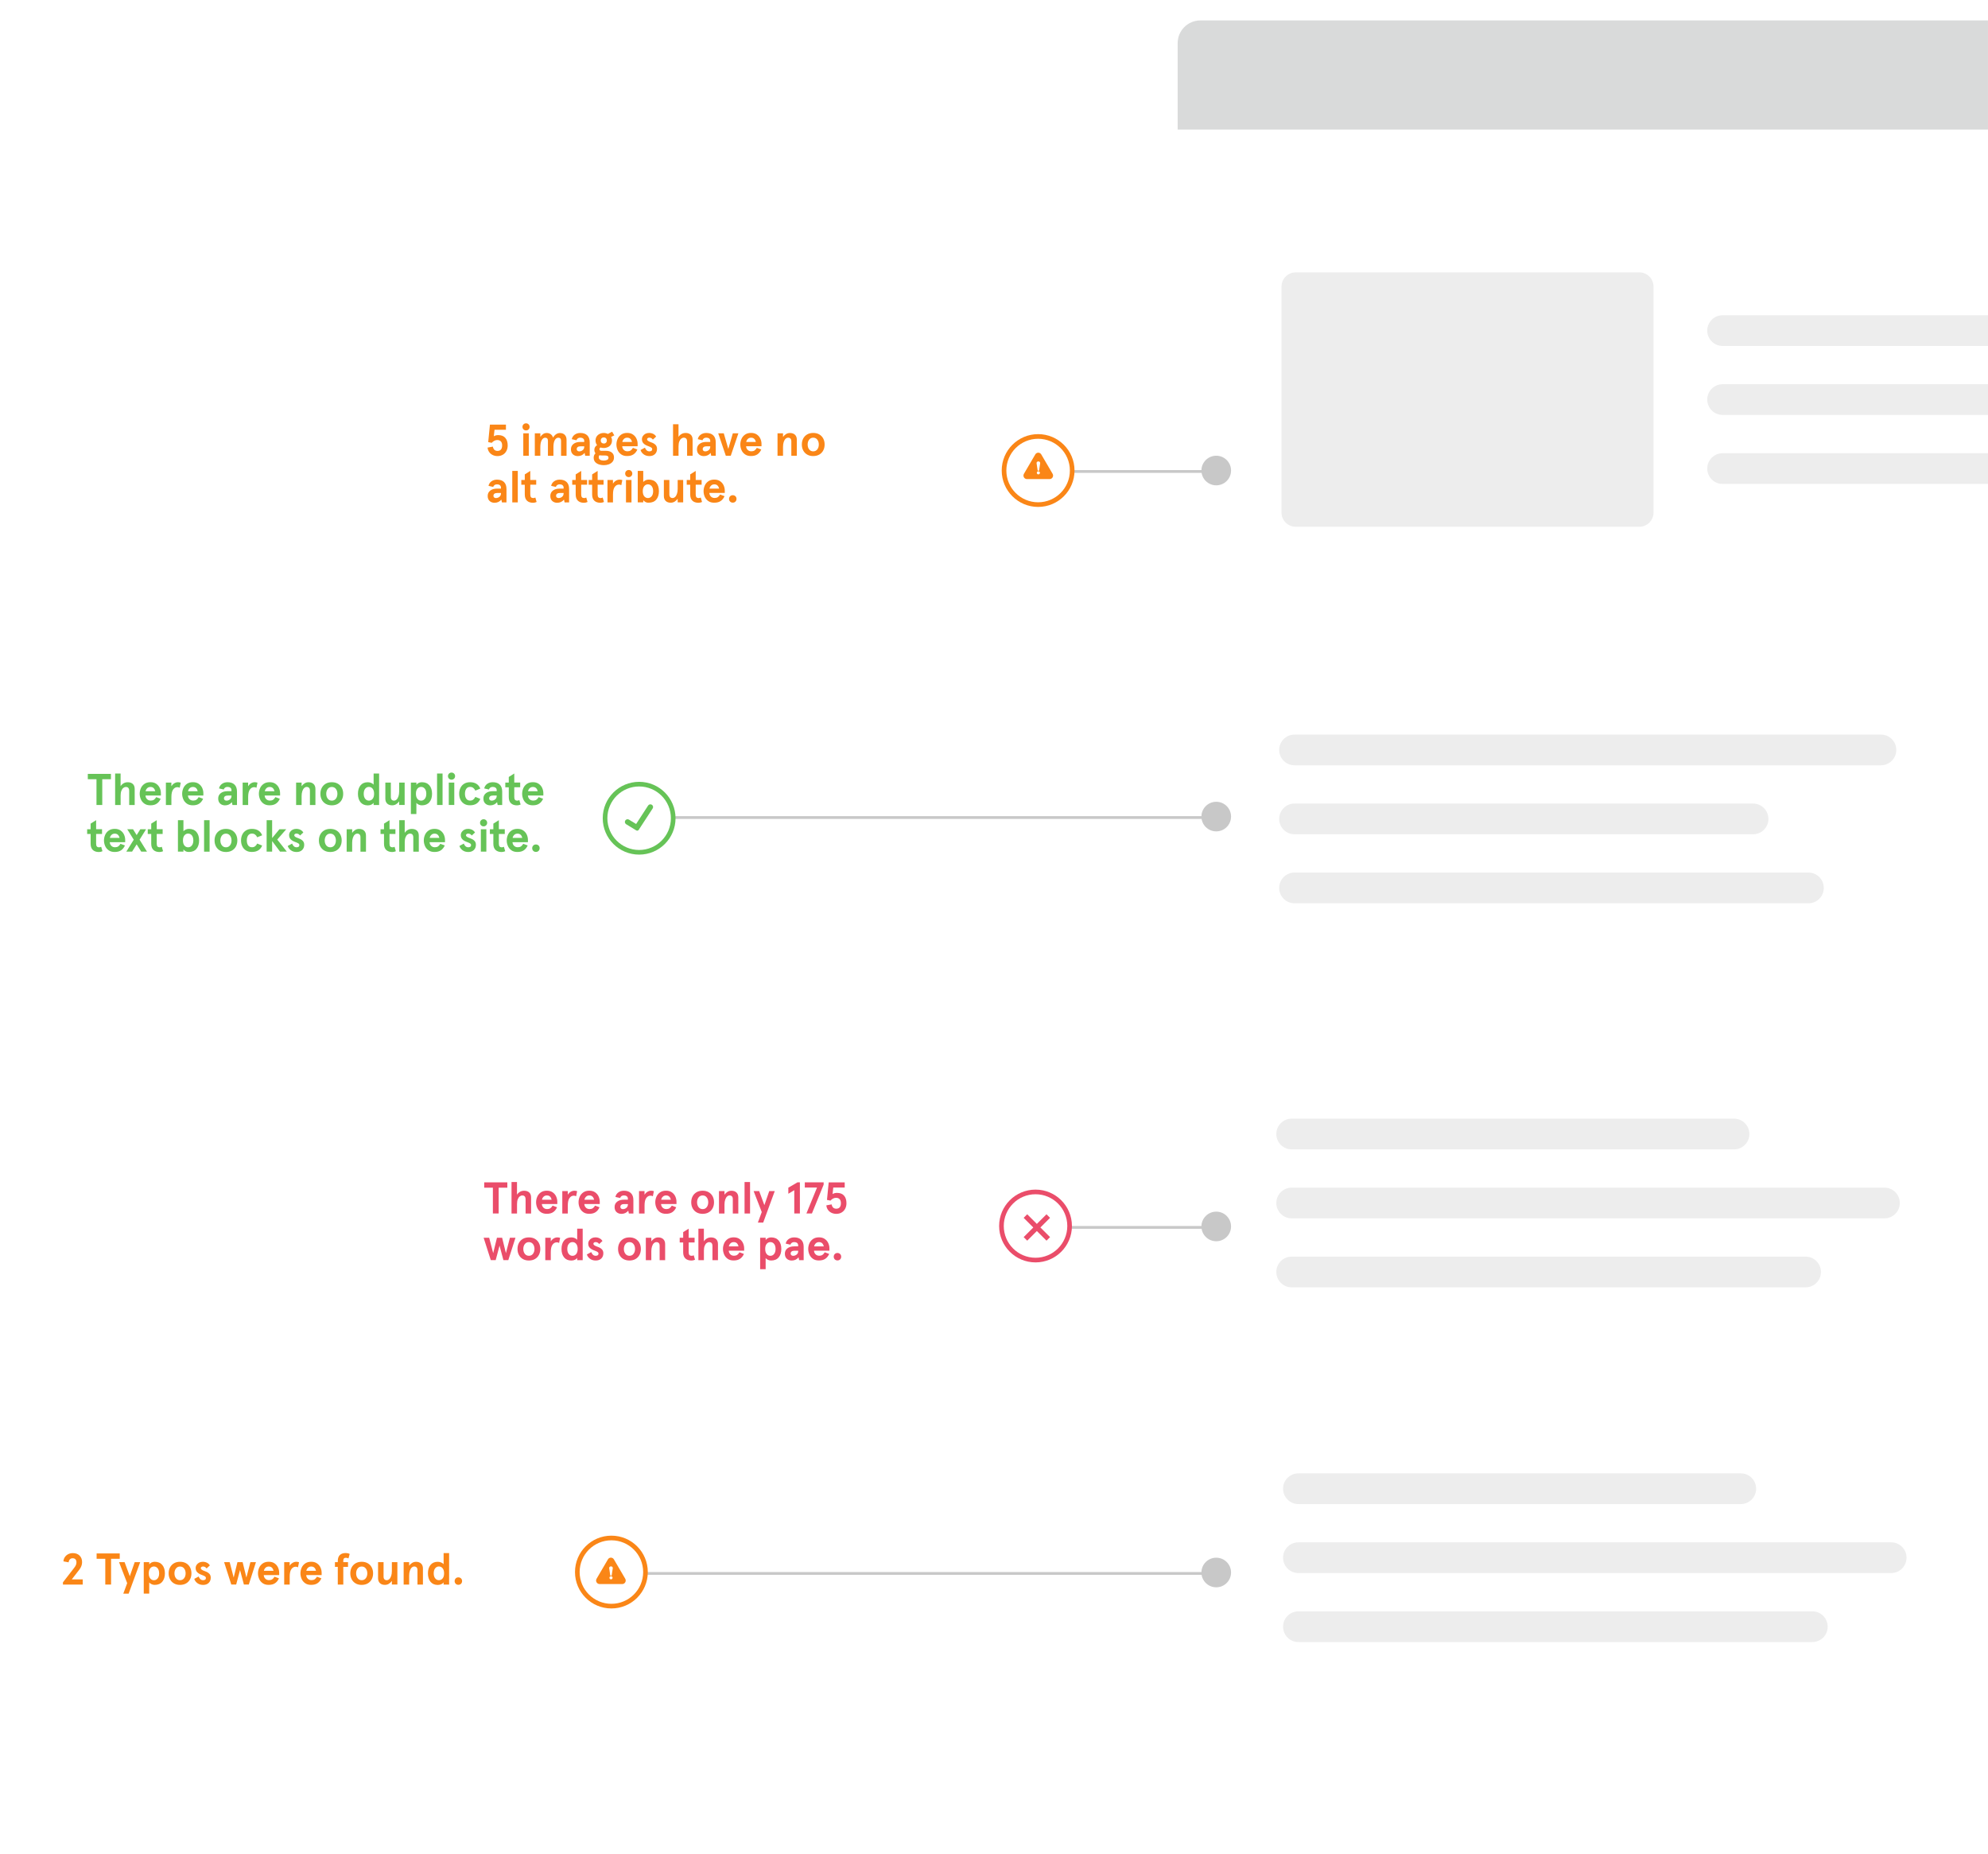 <svg width="637" height="594" viewBox="0 0 637 594" fill="none" xmlns="http://www.w3.org/2000/svg">
<g clip-path="url(#clip0_512_147)">
<g filter="url(#filter0_d_512_147)">
<path d="M637 581.661H390.583C383.273 581.661 377.352 575.743 377.352 568.436V13.826C377.352 9.803 380.61 6.545 384.635 6.545H637V581.661Z" fill="white"/>
</g>
<path d="M389.711 155.48C392.332 155.48 394.456 153.356 394.456 150.736C394.456 148.116 392.332 145.992 389.711 145.992C387.09 145.992 384.965 148.116 384.965 150.736C384.965 153.356 387.09 155.48 389.711 155.48Z" fill="#C8C8C8"/>
<g filter="url(#filter1_d_512_147)">
<path d="M204.739 292.479C204.739 294.713 202.932 296.52 200.697 296.52H22.929C20.694 296.52 18.887 294.713 18.887 292.479V231.763C18.887 229.529 20.694 227.722 22.929 227.722H200.697C202.932 227.722 204.739 229.529 204.739 231.763" fill="white"/>
</g>
<path d="M392.484 261.453H212V262.343H392.484V261.453Z" fill="#C8C8C8"/>
<path d="M389.711 266.339C392.332 266.339 394.456 264.215 394.456 261.596C394.456 258.976 392.332 256.852 389.711 256.852C387.09 256.852 384.965 258.976 384.965 261.596C384.965 264.215 387.09 266.339 389.711 266.339Z" fill="#C8C8C8"/>
<path d="M386.549 392.756H341.521V393.646H386.549V392.756Z" fill="#C8C8C8"/>
<path d="M386.549 150.594H341.521V151.484H386.549V150.594Z" fill="#C8C8C8"/>
<path d="M389.711 397.643C392.332 397.643 394.456 395.519 394.456 392.899C394.456 390.279 392.332 388.155 389.711 388.155C387.09 388.155 384.965 390.279 384.965 392.899C384.965 395.519 387.09 397.643 389.711 397.643Z" fill="#C8C8C8"/>
<path d="M386.55 503.616H206.066V504.506H386.55V503.616Z" fill="#C8C8C8"/>
<path d="M389.711 508.502C392.332 508.502 394.456 506.378 394.456 503.759C394.456 501.139 392.332 499.015 389.711 499.015C387.09 499.015 384.965 501.139 384.965 503.759C384.965 506.378 387.09 508.502 389.711 508.502Z" fill="#C8C8C8"/>
<path d="M204.793 273.78C211.235 273.78 216.457 268.56 216.457 262.121C216.457 255.682 211.235 250.462 204.793 250.462C198.351 250.462 193.129 255.682 193.129 262.121C193.129 268.56 198.351 273.78 204.793 273.78Z" fill="#66C357"/>
<path d="M204.792 272.294C210.413 272.294 214.97 267.739 214.97 262.121C214.97 256.503 210.413 251.948 204.792 251.948C199.172 251.948 194.615 256.503 194.615 262.121C194.615 267.739 199.172 272.294 204.792 272.294Z" fill="white"/>
<g filter="url(#filter2_d_512_147)">
<path d="M332.581 181.094C332.581 183.328 330.774 185.135 328.539 185.135H150.771C148.536 185.135 146.729 183.328 146.729 181.094V120.378C146.729 118.144 148.536 116.337 150.771 116.337H328.539C330.774 116.337 332.581 118.144 332.581 120.378" fill="white"/>
</g>
<path d="M332.635 162.395C339.077 162.395 344.299 157.175 344.299 150.736C344.299 144.297 339.077 139.077 332.635 139.077C326.193 139.077 320.971 144.297 320.971 150.736C320.971 157.175 326.193 162.395 332.635 162.395Z" fill="#FA8617"/>
<path d="M332.636 160.909C338.257 160.909 342.813 156.354 342.813 150.736C342.813 145.118 338.257 140.563 332.636 140.563C327.015 140.563 322.459 145.118 322.459 150.736C322.459 156.354 327.015 160.909 332.636 160.909Z" fill="white"/>
<g filter="url(#filter3_d_512_147)">
<path d="M331.753 423.115C331.753 425.349 329.946 427.155 327.711 427.155H149.943C147.708 427.155 145.9 425.349 145.9 423.115V362.398C145.9 360.164 147.708 358.358 149.943 358.358H327.711C329.946 358.358 331.753 360.164 331.753 362.398" fill="white"/>
</g>
<path d="M331.807 404.416C338.249 404.416 343.471 399.196 343.471 392.757C343.471 386.317 338.249 381.097 331.807 381.097C325.365 381.097 320.143 386.317 320.143 392.757C320.143 399.196 325.365 404.416 331.807 404.416Z" fill="#EA4D6A"/>
<path d="M331.808 402.929C337.429 402.929 341.985 398.375 341.985 392.756C341.985 387.138 337.429 382.584 331.808 382.584C326.187 382.584 321.631 387.138 321.631 392.756C321.631 398.375 326.187 402.929 331.808 402.929Z" fill="white"/>
<g filter="url(#filter4_d_512_147)">
<path d="M195.853 533.974C195.853 536.208 194.045 538.015 191.81 538.015H14.042C11.807 538.015 10 536.208 10 533.974V473.258C10 471.024 11.807 469.217 14.042 469.217H191.81C194.045 469.217 195.853 471.024 195.853 473.258" fill="white"/>
</g>
<path d="M195.906 515.275C202.348 515.275 207.571 510.055 207.571 503.616C207.571 497.177 202.348 491.957 195.906 491.957C189.464 491.957 184.242 497.177 184.242 503.616C184.242 510.055 189.464 515.275 195.906 515.275Z" fill="#FA8617"/>
<path d="M195.906 513.789C201.526 513.789 206.083 509.234 206.083 503.616C206.083 497.998 201.526 493.443 195.906 493.443C190.285 493.443 185.729 497.998 185.729 503.616C185.729 509.234 190.285 513.789 195.906 513.789Z" fill="white"/>
<path d="M157.878 145.77C157.415 145.547 157.032 145.227 156.747 144.817C156.453 144.408 156.284 143.927 156.23 143.385L157.922 143.073C158.1 143.999 158.599 144.453 159.418 144.453C159.899 144.453 160.273 144.301 160.522 143.999C160.772 143.696 160.896 143.26 160.896 142.69C160.896 142.13 160.763 141.702 160.487 141.409C160.219 141.115 159.828 140.964 159.329 140.964C159.009 140.964 158.697 141.044 158.385 141.204C158.082 141.364 157.806 141.587 157.557 141.863L156.435 141.631L156.987 136.024H162.116V137.68H158.456L158.225 139.762C158.643 139.513 159.115 139.388 159.632 139.388C160.638 139.388 161.395 139.682 161.911 140.278C162.428 140.875 162.677 141.676 162.677 142.69C162.677 143.358 162.543 143.945 162.267 144.461C162 144.978 161.617 145.387 161.119 145.672C160.62 145.957 160.05 146.108 159.391 146.108C158.848 146.108 158.341 145.992 157.878 145.77Z" fill="#FA8617"/>
<path d="M167.744 137.564C167.521 137.341 167.414 137.074 167.414 136.754C167.414 136.434 167.521 136.158 167.744 135.944C167.966 135.722 168.233 135.615 168.554 135.615C168.874 135.615 169.15 135.722 169.364 135.944C169.587 136.167 169.693 136.434 169.693 136.754C169.693 137.074 169.587 137.35 169.364 137.564C169.141 137.786 168.874 137.893 168.554 137.893C168.233 137.893 167.966 137.777 167.744 137.564ZM167.672 138.819H169.435V145.992H167.672V138.819Z" fill="#FA8617"/>
<path d="M171.376 138.819H173.139V139.976C173.415 139.557 173.718 139.246 174.047 139.032C174.377 138.819 174.76 138.712 175.205 138.712C175.668 138.712 176.086 138.837 176.442 139.086C176.799 139.335 177.057 139.7 177.208 140.198C177.466 139.735 177.787 139.371 178.17 139.112C178.553 138.854 178.962 138.721 179.399 138.721C180.066 138.721 180.583 138.917 180.966 139.308C181.349 139.7 181.536 140.243 181.536 140.928V146.01H179.773V141.222C179.773 140.554 179.479 140.225 178.891 140.225C178.437 140.225 178.063 140.483 177.769 140.99C177.475 141.507 177.333 142.245 177.333 143.215V146.01H175.57V141.222C175.57 140.554 175.276 140.225 174.688 140.225C174.234 140.225 173.86 140.492 173.566 141.026C173.273 141.56 173.13 142.343 173.13 143.367V146.001H171.367V138.819H171.376Z" fill="#FA8617"/>
<path d="M183.558 145.538C183.148 145.156 182.943 144.622 182.943 143.927C182.943 143.215 183.21 142.646 183.754 142.219C184.297 141.791 185.027 141.578 185.944 141.578H187.199V141.266C187.199 140.919 187.084 140.652 186.843 140.474C186.603 140.296 186.309 140.207 185.944 140.207C185.33 140.207 184.911 140.483 184.706 141.035L183.21 140.697C183.326 140.1 183.629 139.62 184.128 139.255C184.626 138.89 185.232 138.703 185.944 138.703C186.906 138.703 187.645 138.961 188.17 139.469C188.695 139.976 188.962 140.723 188.962 141.711V146.001H187.511L187.324 145.093C186.763 145.779 186.024 146.117 185.116 146.117C184.493 146.108 183.967 145.912 183.558 145.538ZM186.728 144.194C187.048 143.927 187.208 143.563 187.208 143.118V142.975H186.024C185.632 142.975 185.33 143.055 185.116 143.207C184.902 143.358 184.795 143.589 184.795 143.901C184.795 144.114 184.867 144.275 185.018 144.408C185.169 144.533 185.356 144.604 185.597 144.604C186.024 144.595 186.398 144.461 186.728 144.194Z" fill="#FA8617"/>
<path d="M191.135 148.395C190.529 147.986 190.227 147.398 190.227 146.642C190.227 146.054 190.422 145.583 190.814 145.218C190.565 144.924 190.44 144.55 190.44 144.105C190.44 143.776 190.52 143.482 190.672 143.224C190.823 142.966 191.046 142.761 191.322 142.601C190.992 142.192 190.823 141.702 190.823 141.124C190.823 140.643 190.939 140.216 191.17 139.851C191.402 139.486 191.722 139.201 192.123 139.006C192.524 138.81 192.969 138.703 193.459 138.703C193.922 138.703 194.367 138.81 194.785 139.015L196.139 138.302L196.833 139.468L195.809 139.985C195.996 140.314 196.094 140.697 196.094 141.124C196.094 141.604 195.979 142.032 195.747 142.397C195.516 142.761 195.195 143.037 194.794 143.233C194.394 143.42 193.948 143.518 193.459 143.518C193.094 143.518 192.755 143.465 192.417 143.358C192.185 143.491 192.079 143.669 192.079 143.901C192.079 144.07 192.132 144.203 192.248 144.292C192.364 144.381 192.524 144.426 192.746 144.426H194.216C194.981 144.426 195.596 144.613 196.05 144.978C196.504 145.342 196.735 145.868 196.735 146.535C196.735 147.096 196.584 147.559 196.272 147.932C195.961 148.306 195.56 148.573 195.07 148.751C194.581 148.929 194.046 149.018 193.477 149.018C192.515 149.009 191.74 148.805 191.135 148.395ZM194.563 147.318C194.83 147.176 194.972 146.953 194.972 146.651C194.972 146.375 194.874 146.179 194.67 146.072C194.474 145.965 194.189 145.912 193.815 145.912H192.844C192.524 145.912 192.248 145.894 192.016 145.859C191.909 146.019 191.856 146.241 191.856 146.517C191.856 146.847 192.007 147.105 192.301 147.283C192.595 147.461 192.987 147.55 193.468 147.55C193.931 147.532 194.296 147.461 194.563 147.318ZM194.171 141.818C194.358 141.64 194.447 141.409 194.447 141.124C194.447 140.83 194.358 140.59 194.171 140.403C193.984 140.216 193.753 140.127 193.468 140.127C193.183 140.127 192.951 140.216 192.764 140.403C192.577 140.59 192.488 140.83 192.488 141.124C192.488 141.409 192.577 141.64 192.764 141.818C192.951 141.996 193.183 142.085 193.468 142.085C193.744 142.094 193.984 142.005 194.171 141.818Z" fill="#FA8617"/>
<path d="M199.022 145.556C198.506 145.191 198.123 144.728 197.883 144.159C197.642 143.598 197.518 143.011 197.518 142.397C197.518 141.783 197.642 141.204 197.883 140.634C198.123 140.065 198.506 139.602 199.022 139.237C199.539 138.872 200.189 138.685 200.963 138.685C201.711 138.685 202.344 138.863 202.842 139.219C203.35 139.575 203.715 140.02 203.955 140.563C204.196 141.106 204.311 141.658 204.311 142.228V142.957H199.37C199.387 143.393 199.548 143.776 199.85 144.097C200.153 144.417 200.554 144.577 201.07 144.577C201.471 144.577 201.8 144.488 202.076 144.31C202.344 144.132 202.593 143.847 202.807 143.474L204.231 143.999C203.937 144.675 203.528 145.191 203.002 145.547C202.477 145.912 201.8 146.09 200.972 146.09C200.189 146.108 199.539 145.921 199.022 145.556ZM202.504 141.578C202.415 141.177 202.246 140.848 201.996 140.599C201.747 140.341 201.4 140.216 200.963 140.216C200.545 140.216 200.198 140.35 199.922 140.617C199.646 140.884 199.476 141.204 199.405 141.587H202.504V141.578Z" fill="#FA8617"/>
<path d="M206.234 145.538C205.736 145.156 205.406 144.702 205.246 144.168L206.653 143.411C206.786 143.785 206.973 144.07 207.214 144.283C207.454 144.488 207.739 144.595 208.078 144.595C208.336 144.595 208.549 144.541 208.719 144.435C208.888 144.328 208.977 144.15 208.977 143.901C208.977 143.678 208.879 143.5 208.674 143.367C208.469 143.233 208.158 143.082 207.73 142.931C207.668 142.913 207.561 142.877 207.428 142.815C206.876 142.592 206.448 142.325 206.145 141.987C205.843 141.649 205.691 141.231 205.691 140.706C205.691 140.332 205.789 140.002 205.994 139.691C206.199 139.379 206.466 139.148 206.813 138.961C207.16 138.783 207.552 138.694 207.989 138.694C208.469 138.694 208.915 138.792 209.315 138.997C209.716 139.201 210.019 139.486 210.241 139.86L209.191 140.83C208.906 140.412 208.523 140.207 208.033 140.207C207.846 140.207 207.677 140.261 207.543 140.358C207.41 140.456 207.339 140.59 207.339 140.75C207.339 140.919 207.436 141.079 207.641 141.231C207.837 141.382 208.229 141.56 208.808 141.765C209.36 141.96 209.787 142.227 210.081 142.548C210.375 142.868 210.526 143.287 210.526 143.785C210.526 144.488 210.304 145.049 209.858 145.476C209.413 145.903 208.825 146.108 208.104 146.108C207.347 146.108 206.733 145.912 206.234 145.538Z" fill="#FA8617"/>
<path d="M215.646 135.908H217.409V139.967C217.65 139.584 217.962 139.282 218.353 139.05C218.745 138.819 219.19 138.703 219.689 138.703C220.383 138.703 220.927 138.89 221.327 139.255C221.728 139.62 221.924 140.163 221.924 140.875V146.001H220.161V141.498C220.161 141.062 220.072 140.741 219.894 140.528C219.716 140.323 219.448 140.216 219.092 140.216C218.807 140.216 218.54 140.314 218.282 140.519C218.024 140.714 217.819 141.026 217.659 141.427C217.499 141.836 217.418 142.352 217.418 142.966V146.001H215.655V135.908H215.646Z" fill="#FA8617"/>
<path d="M223.937 145.538C223.527 145.156 223.322 144.622 223.322 143.927C223.322 143.215 223.589 142.646 224.133 142.219C224.676 141.791 225.406 141.578 226.323 141.578H227.578V141.266C227.578 140.919 227.463 140.652 227.222 140.474C226.982 140.296 226.688 140.207 226.323 140.207C225.709 140.207 225.29 140.483 225.085 141.035L223.589 140.697C223.705 140.1 224.008 139.62 224.506 139.255C225.005 138.89 225.611 138.703 226.323 138.703C227.285 138.703 228.024 138.961 228.549 139.469C229.074 139.976 229.341 140.723 229.341 141.711V146.001H227.89L227.703 145.093C227.142 145.779 226.403 146.117 225.495 146.117C224.863 146.108 224.346 145.912 223.937 145.538ZM227.098 144.194C227.418 143.927 227.578 143.563 227.578 143.118V142.975H226.394C226.002 142.975 225.7 143.055 225.486 143.207C225.272 143.358 225.165 143.589 225.165 143.901C225.165 144.114 225.237 144.275 225.388 144.408C225.539 144.533 225.726 144.604 225.967 144.604C226.403 144.595 226.777 144.461 227.098 144.194Z" fill="#FA8617"/>
<path d="M230.133 138.819H231.914L233.365 143.821L234.816 138.819H236.597L234.157 145.992H232.564L230.133 138.819Z" fill="#FA8617"/>
<path d="M238.718 145.556C238.201 145.191 237.818 144.728 237.578 144.159C237.338 143.598 237.213 143.011 237.213 142.397C237.213 141.783 237.338 141.204 237.578 140.634C237.818 140.065 238.201 139.602 238.718 139.237C239.234 138.872 239.884 138.685 240.659 138.685C241.407 138.685 242.039 138.863 242.537 139.219C243.045 139.575 243.41 140.02 243.65 140.563C243.891 141.106 244.007 141.658 244.007 142.228V142.957H239.065C239.083 143.393 239.243 143.776 239.546 144.097C239.848 144.417 240.249 144.577 240.766 144.577C241.166 144.577 241.496 144.488 241.772 144.31C242.039 144.132 242.288 143.847 242.502 143.474L243.926 143.999C243.633 144.675 243.223 145.191 242.698 145.547C242.172 145.912 241.496 146.09 240.668 146.09C239.884 146.108 239.234 145.921 238.718 145.556ZM242.199 141.578C242.11 141.177 241.941 140.848 241.692 140.599C241.442 140.341 241.095 140.216 240.659 140.216C240.24 140.216 239.893 140.35 239.617 140.617C239.341 140.884 239.172 141.204 239.101 141.587H242.199V141.578Z" fill="#FA8617"/>
<path d="M249.135 138.819H250.898V139.976C251.174 139.584 251.503 139.282 251.877 139.05C252.26 138.819 252.67 138.712 253.115 138.712C253.783 138.712 254.317 138.899 254.718 139.264C255.118 139.638 255.323 140.172 255.323 140.875V146.001H253.56V141.4C253.56 140.99 253.471 140.697 253.284 140.501C253.097 140.305 252.848 140.216 252.536 140.216C252.242 140.216 251.975 140.332 251.726 140.554C251.477 140.786 251.281 141.115 251.129 141.56C250.978 142.005 250.898 142.53 250.898 143.135V146.001H249.135V138.819Z" fill="#FA8617"/>
<path d="M258.626 145.618C258.074 145.298 257.656 144.853 257.362 144.292C257.068 143.732 256.926 143.1 256.926 142.397C256.926 141.693 257.068 141.062 257.362 140.501C257.656 139.94 258.074 139.504 258.626 139.175C259.178 138.854 259.828 138.694 260.576 138.694C261.324 138.694 261.974 138.854 262.526 139.175C263.078 139.495 263.497 139.94 263.791 140.501C264.085 141.062 264.227 141.693 264.227 142.397C264.227 143.1 264.085 143.732 263.791 144.292C263.497 144.853 263.078 145.298 262.526 145.618C261.974 145.939 261.324 146.099 260.576 146.099C259.828 146.108 259.178 145.948 258.626 145.618ZM261.885 143.963C262.206 143.545 262.366 143.02 262.366 142.405C262.366 141.791 262.206 141.266 261.885 140.848C261.565 140.43 261.128 140.216 260.576 140.216C260.024 140.216 259.588 140.43 259.268 140.848C258.947 141.275 258.787 141.791 258.787 142.405C258.787 143.02 258.947 143.545 259.268 143.963C259.588 144.381 260.024 144.595 260.576 144.595C261.128 144.595 261.565 144.381 261.885 143.963Z" fill="#FA8617"/>
<path d="M156.88 160.491C156.47 160.108 156.266 159.574 156.266 158.88C156.266 158.168 156.533 157.598 157.076 157.171C157.619 156.744 158.349 156.53 159.266 156.53H160.522V156.219C160.522 155.871 160.406 155.604 160.166 155.426C159.925 155.248 159.631 155.159 159.266 155.159C158.652 155.159 158.233 155.435 158.029 155.987L156.533 155.649C156.648 155.053 156.951 154.572 157.45 154.207C157.948 153.842 158.554 153.655 159.266 153.655C160.228 153.655 160.967 153.913 161.492 154.421C162.018 154.928 162.285 155.676 162.285 156.664V160.953H160.833L160.646 160.046C160.085 160.731 159.346 161.069 158.438 161.069C157.806 161.06 157.281 160.864 156.88 160.491ZM160.041 159.147C160.361 158.88 160.522 158.515 160.522 158.07V157.927H159.337C158.946 157.927 158.643 158.007 158.429 158.159C158.216 158.31 158.109 158.541 158.109 158.853C158.109 159.067 158.18 159.227 158.331 159.36C158.483 159.485 158.67 159.556 158.91 159.556C159.337 159.547 159.72 159.414 160.041 159.147Z" fill="#FA8617"/>
<path d="M164.146 150.861H165.909V160.944H164.146V150.861Z" fill="#FA8617"/>
<path d="M168.847 160.393C168.384 159.948 168.152 159.289 168.152 158.417V155.284H167.039V153.771H168.152V151.973L169.915 150.861V153.762H171.812V155.275H169.915V158.381C169.915 158.808 169.995 159.111 170.147 159.289C170.307 159.467 170.538 159.556 170.85 159.556C171.09 159.556 171.313 159.503 171.536 159.387L171.945 160.811C171.571 160.98 171.188 161.069 170.779 161.069C169.951 161.06 169.31 160.838 168.847 160.393Z" fill="#FA8617"/>
<path d="M176.95 160.491C176.541 160.108 176.336 159.574 176.336 158.88C176.336 158.168 176.603 157.598 177.146 157.171C177.689 156.744 178.419 156.53 179.337 156.53H180.592V156.219C180.592 155.871 180.476 155.604 180.236 155.426C179.995 155.248 179.702 155.159 179.337 155.159C178.722 155.159 178.304 155.435 178.099 155.987L176.603 155.649C176.719 155.053 177.022 154.572 177.52 154.207C178.019 153.842 178.624 153.655 179.337 153.655C180.298 153.655 181.037 153.913 181.563 154.421C182.088 154.928 182.355 155.676 182.355 156.664V160.953H180.904L180.717 160.046C180.156 160.731 179.417 161.069 178.509 161.069C177.876 161.06 177.36 160.864 176.95 160.491ZM180.111 159.147C180.432 158.88 180.592 158.515 180.592 158.07V157.927H179.408C179.016 157.927 178.713 158.007 178.5 158.159C178.286 158.31 178.179 158.541 178.179 158.853C178.179 159.067 178.25 159.227 178.402 159.36C178.553 159.485 178.74 159.556 178.98 159.556C179.417 159.547 179.791 159.414 180.111 159.147Z" fill="#FA8617"/>
<path d="M185.159 160.393C184.696 159.948 184.465 159.289 184.465 158.417V155.284H183.352V153.771H184.465V151.973L186.228 150.861V153.762H188.124V155.275H186.228V158.381C186.228 158.808 186.308 159.111 186.459 159.289C186.619 159.467 186.851 159.556 187.162 159.556C187.403 159.556 187.625 159.503 187.848 159.387L188.258 160.811C187.884 160.98 187.501 161.069 187.091 161.069C186.263 161.06 185.622 160.838 185.159 160.393Z" fill="#FA8617"/>
<path d="M190.431 160.393C189.968 159.948 189.736 159.289 189.736 158.417V155.284H188.623V153.771H189.736V151.973L191.499 150.861V153.762H193.396V155.275H191.499V158.381C191.499 158.808 191.579 159.111 191.731 159.289C191.891 159.467 192.122 159.556 192.434 159.556C192.674 159.556 192.897 159.503 193.12 159.387L193.529 160.811C193.155 160.98 192.772 161.069 192.363 161.069C191.535 161.06 190.894 160.838 190.431 160.393Z" fill="#FA8617"/>
<path d="M194.643 153.771H196.406V154.937C196.664 154.527 196.975 154.216 197.349 153.993C197.723 153.771 198.115 153.655 198.534 153.655C198.801 153.655 199.086 153.7 199.406 153.798L199.077 155.435C198.854 155.302 198.614 155.239 198.338 155.239C197.777 155.239 197.314 155.498 196.958 156.005C196.593 156.512 196.414 157.313 196.414 158.408V160.953H194.651V153.771H194.643Z" fill="#FA8617"/>
<path d="M200.652 152.516C200.429 152.294 200.322 152.027 200.322 151.706C200.322 151.386 200.429 151.11 200.652 150.896C200.874 150.674 201.141 150.567 201.462 150.567C201.783 150.567 202.059 150.674 202.272 150.896C202.495 151.119 202.602 151.386 202.602 151.706C202.602 152.027 202.495 152.302 202.272 152.516C202.05 152.739 201.783 152.845 201.462 152.845C201.141 152.845 200.874 152.73 200.652 152.516ZM200.58 153.771H202.343V160.944H200.58V153.771Z" fill="#FA8617"/>
<path d="M206.761 160.784C206.44 160.606 206.226 160.411 206.111 160.197V160.936H204.348V150.852H206.111V154.412C206.271 154.207 206.511 154.02 206.841 153.869C207.161 153.718 207.5 153.638 207.856 153.638C208.906 153.638 209.717 153.976 210.287 154.643C210.848 155.311 211.132 156.21 211.132 157.34C211.132 158.47 210.848 159.369 210.287 160.037C209.726 160.704 208.915 161.042 207.856 161.042C207.437 161.06 207.081 160.971 206.761 160.784ZM208.809 158.969C209.12 158.577 209.28 158.043 209.28 157.358C209.28 156.664 209.12 156.13 208.809 155.738C208.497 155.355 208.096 155.159 207.615 155.159C207.135 155.159 206.734 155.355 206.422 155.738C206.111 156.121 205.959 156.664 205.959 157.358C205.959 158.052 206.111 158.586 206.422 158.978C206.734 159.36 207.126 159.556 207.615 159.556C208.105 159.556 208.488 159.351 208.809 158.969Z" fill="#FA8617"/>
<path d="M213.322 160.499C212.922 160.126 212.717 159.592 212.717 158.888V153.762H214.48V158.363C214.48 158.773 214.569 159.066 214.756 159.262C214.943 159.449 215.192 159.547 215.504 159.547C215.798 159.547 216.065 159.431 216.314 159.209C216.563 158.986 216.759 158.648 216.911 158.203C217.062 157.758 217.142 157.242 217.142 156.628V153.762H218.905V160.935H217.142V159.778C216.866 160.17 216.537 160.473 216.163 160.704C215.78 160.935 215.37 161.042 214.925 161.042C214.266 161.06 213.732 160.873 213.322 160.499Z" fill="#FA8617"/>
<path d="M221.852 160.393C221.389 159.948 221.158 159.289 221.158 158.417V155.284H220.045V153.771H221.158V151.973L222.921 150.861V153.762H224.817V155.275H222.921V158.381C222.921 158.808 223.001 159.111 223.152 159.289C223.313 159.467 223.544 159.556 223.856 159.556C224.096 159.556 224.319 159.503 224.541 159.387L224.951 160.811C224.577 160.98 224.194 161.069 223.785 161.069C222.965 161.06 222.315 160.838 221.852 160.393Z" fill="#FA8617"/>
<path d="M226.946 160.508C226.43 160.143 226.047 159.681 225.806 159.111C225.566 158.55 225.441 157.963 225.441 157.349C225.441 156.735 225.566 156.156 225.806 155.587C226.047 155.017 226.43 154.554 226.946 154.189C227.463 153.824 228.113 153.637 228.887 153.637C229.635 153.637 230.267 153.815 230.766 154.171C231.274 154.527 231.639 154.972 231.879 155.515C232.119 156.058 232.235 156.61 232.235 157.18V157.909H227.293C227.311 158.346 227.472 158.728 227.774 159.049C228.077 159.369 228.478 159.529 228.994 159.529C229.395 159.529 229.724 159.44 230 159.262C230.267 159.084 230.517 158.8 230.73 158.426L232.155 158.951C231.861 159.627 231.452 160.143 230.926 160.499C230.401 160.864 229.724 161.042 228.896 161.042C228.113 161.06 227.463 160.873 226.946 160.508ZM230.428 156.53C230.339 156.129 230.169 155.8 229.92 155.551C229.671 155.293 229.324 155.168 228.887 155.168C228.469 155.168 228.121 155.302 227.845 155.569C227.569 155.836 227.4 156.156 227.329 156.539H230.428V156.53Z" fill="#FA8617"/>
<path d="M233.944 160.686C233.712 160.455 233.605 160.17 233.605 159.832C233.605 159.494 233.721 159.209 233.944 158.978C234.166 158.746 234.46 158.639 234.799 158.639C235.137 158.639 235.422 158.755 235.653 158.978C235.885 159.2 235.992 159.494 235.992 159.832C235.992 160.17 235.876 160.455 235.653 160.686C235.431 160.918 235.137 161.025 234.799 161.025C234.46 161.025 234.175 160.918 233.944 160.686Z" fill="#FA8617"/>
<path d="M30.915 249.625H28.137V247.916H35.545V249.625H32.767V257.884H30.915V249.625Z" fill="#66C357"/>
<path d="M36.881 247.8H38.644V251.859C38.884 251.476 39.196 251.173 39.588 250.942C39.979 250.711 40.425 250.595 40.923 250.595C41.618 250.595 42.161 250.782 42.562 251.147C42.962 251.512 43.158 252.055 43.158 252.767V257.893H41.395V253.39C41.395 252.953 41.306 252.633 41.128 252.419C40.95 252.206 40.683 252.108 40.327 252.108C40.042 252.108 39.775 252.206 39.516 252.411C39.258 252.606 39.053 252.918 38.893 253.318C38.733 253.728 38.653 254.244 38.653 254.858V257.893H36.89V247.8H36.881Z" fill="#66C357"/>
<path d="M46.267 257.448C45.75 257.083 45.367 256.62 45.127 256.051C44.886 255.481 44.762 254.903 44.762 254.289C44.762 253.683 44.886 253.096 45.127 252.526C45.367 251.957 45.75 251.494 46.267 251.129C46.783 250.764 47.433 250.577 48.208 250.577C48.956 250.577 49.588 250.755 50.086 251.111C50.585 251.467 50.959 251.912 51.199 252.455C51.44 252.998 51.555 253.55 51.555 254.119V254.849H46.614C46.632 255.285 46.792 255.668 47.095 255.988C47.397 256.309 47.798 256.469 48.314 256.469C48.715 256.469 49.044 256.38 49.321 256.202C49.588 256.024 49.837 255.739 50.051 255.365L51.475 255.891C51.181 256.567 50.772 257.083 50.247 257.439C49.721 257.804 49.044 257.982 48.217 257.982C47.433 257.991 46.783 257.813 46.267 257.448ZM49.748 253.47C49.659 253.069 49.49 252.74 49.24 252.491C48.991 252.233 48.644 252.108 48.208 252.108C47.789 252.108 47.442 252.241 47.166 252.508C46.89 252.775 46.721 253.096 46.649 253.479H49.748V253.47Z" fill="#66C357"/>
<path d="M53.148 250.702H54.911V251.868C55.17 251.458 55.481 251.147 55.855 250.924C56.229 250.702 56.621 250.586 57.039 250.586C57.307 250.586 57.592 250.631 57.912 250.729L57.583 252.366C57.36 252.233 57.12 252.17 56.844 252.17C56.283 252.17 55.82 252.429 55.464 252.936C55.107 253.443 54.92 254.244 54.92 255.339V257.884H53.157V250.702H53.148Z" fill="#66C357"/>
<path d="M59.872 257.448C59.355 257.083 58.973 256.62 58.732 256.051C58.492 255.481 58.367 254.903 58.367 254.289C58.367 253.683 58.492 253.096 58.732 252.526C58.973 251.957 59.355 251.494 59.872 251.129C60.388 250.764 61.038 250.577 61.813 250.577C62.561 250.577 63.193 250.755 63.692 251.111C64.19 251.467 64.564 251.912 64.805 252.455C65.045 252.998 65.161 253.55 65.161 254.119V254.849H60.219C60.237 255.285 60.397 255.668 60.7 255.988C61.003 256.309 61.403 256.469 61.92 256.469C62.321 256.469 62.65 256.38 62.926 256.202C63.193 256.024 63.443 255.739 63.656 255.365L65.081 255.891C64.787 256.567 64.377 257.083 63.852 257.439C63.327 257.804 62.65 257.982 61.822 257.982C61.038 257.991 60.388 257.813 59.872 257.448ZM63.353 253.47C63.264 253.069 63.095 252.74 62.846 252.491C62.597 252.233 62.249 252.108 61.813 252.108C61.395 252.108 61.047 252.241 60.771 252.508C60.495 252.775 60.326 253.096 60.255 253.479H63.353V253.47Z" fill="#66C357"/>
<path d="M70.528 257.421C70.119 257.039 69.914 256.505 69.914 255.811C69.914 255.099 70.181 254.529 70.724 254.102C71.267 253.675 71.998 253.461 72.915 253.461H74.17V253.149C74.17 252.802 74.054 252.535 73.814 252.357C73.574 252.179 73.28 252.09 72.915 252.09C72.3 252.09 71.882 252.366 71.677 252.918L70.181 252.58C70.297 251.983 70.6 251.503 71.098 251.138C71.597 250.773 72.202 250.586 72.915 250.586C73.876 250.586 74.615 250.844 75.141 251.352C75.666 251.859 75.933 252.607 75.933 253.594V257.884H74.482L74.295 256.976C73.734 257.662 72.995 258 72.087 258C71.463 257.991 70.938 257.804 70.528 257.421ZM73.698 256.078C74.019 255.811 74.179 255.446 74.179 255.001V254.858H72.995C72.603 254.858 72.3 254.929 72.087 255.09C71.873 255.241 71.766 255.472 71.766 255.784C71.766 255.989 71.837 256.158 71.989 256.291C72.14 256.416 72.327 256.487 72.567 256.487C72.995 256.487 73.369 256.353 73.698 256.078Z" fill="#66C357"/>
<path d="M77.742 250.702H79.505V251.868C79.763 251.458 80.075 251.147 80.449 250.924C80.823 250.702 81.215 250.586 81.633 250.586C81.9 250.586 82.185 250.631 82.506 250.729L82.176 252.366C81.954 252.233 81.713 252.17 81.437 252.17C80.876 252.17 80.413 252.429 80.057 252.936C79.701 253.443 79.514 254.244 79.514 255.339V257.884H77.751V250.702H77.742Z" fill="#66C357"/>
<path d="M84.456 257.448C83.939 257.083 83.557 256.62 83.316 256.051C83.076 255.481 82.951 254.903 82.951 254.289C82.951 253.683 83.076 253.096 83.316 252.526C83.557 251.957 83.939 251.494 84.456 251.129C84.972 250.764 85.622 250.577 86.397 250.577C87.145 250.577 87.777 250.755 88.276 251.111C88.774 251.467 89.148 251.912 89.389 252.455C89.629 252.998 89.745 253.55 89.745 254.119V254.849H84.803C84.821 255.285 84.981 255.668 85.284 255.988C85.587 256.309 85.987 256.469 86.504 256.469C86.904 256.469 87.234 256.38 87.51 256.202C87.777 256.024 88.026 255.739 88.24 255.365L89.665 255.891C89.371 256.567 88.961 257.083 88.436 257.439C87.911 257.804 87.234 257.982 86.406 257.982C85.622 257.991 84.972 257.813 84.456 257.448ZM87.946 253.47C87.857 253.069 87.688 252.74 87.439 252.491C87.189 252.233 86.842 252.108 86.406 252.108C85.987 252.108 85.64 252.241 85.364 252.508C85.088 252.775 84.919 253.096 84.848 253.479H87.946V253.47Z" fill="#66C357"/>
<path d="M94.881 250.702H96.644V251.859C96.92 251.467 97.249 251.165 97.623 250.933C98.006 250.702 98.416 250.595 98.861 250.595C99.529 250.595 100.063 250.782 100.464 251.147C100.864 251.521 101.069 252.055 101.069 252.758V257.884H99.306V253.283C99.306 252.873 99.217 252.58 99.03 252.384C98.843 252.197 98.594 252.099 98.282 252.099C97.988 252.099 97.721 252.215 97.472 252.437C97.223 252.669 97.027 252.998 96.875 253.443C96.724 253.888 96.644 254.404 96.644 255.018V257.884H94.881V250.702Z" fill="#66C357"/>
<path d="M104.365 257.51C103.813 257.19 103.394 256.745 103.1 256.184C102.807 255.624 102.664 254.992 102.664 254.289C102.664 253.586 102.807 252.954 103.1 252.393C103.394 251.832 103.813 251.396 104.365 251.067C104.917 250.746 105.567 250.586 106.315 250.586C107.063 250.586 107.713 250.746 108.265 251.067C108.817 251.387 109.235 251.832 109.529 252.393C109.823 252.954 109.965 253.586 109.965 254.289C109.965 254.992 109.823 255.624 109.529 256.184C109.235 256.745 108.817 257.181 108.265 257.51C107.713 257.831 107.063 257.991 106.315 257.991C105.567 257.991 104.917 257.831 104.365 257.51ZM107.632 255.855C107.953 255.437 108.113 254.912 108.113 254.298C108.113 253.683 107.953 253.158 107.632 252.74C107.312 252.322 106.876 252.108 106.324 252.108C105.772 252.108 105.335 252.322 105.015 252.74C104.694 253.167 104.534 253.683 104.534 254.298C104.534 254.912 104.694 255.437 105.015 255.855C105.335 256.273 105.772 256.487 106.324 256.487C106.876 256.487 107.303 256.273 107.632 255.855Z" fill="#66C357"/>
<path d="M115.513 256.994C114.969 256.327 114.693 255.428 114.693 254.298C114.693 253.167 114.969 252.268 115.513 251.601C116.056 250.933 116.83 250.595 117.828 250.595C118.237 250.595 118.611 250.666 118.949 250.818C119.288 250.969 119.537 251.147 119.715 251.369V247.809H121.478V257.893H119.715V257.154C119.599 257.377 119.377 257.573 119.038 257.742C118.7 257.92 118.299 258.009 117.836 258.009C116.83 257.991 116.065 257.662 115.513 256.994ZM119.404 255.908C119.715 255.526 119.867 254.983 119.867 254.289C119.867 253.594 119.715 253.06 119.404 252.669C119.092 252.277 118.7 252.09 118.21 252.09C117.721 252.09 117.329 252.286 117.017 252.669C116.706 253.051 116.545 253.594 116.545 254.289C116.545 254.974 116.706 255.508 117.017 255.9C117.329 256.291 117.73 256.487 118.21 256.487C118.691 256.487 119.092 256.291 119.404 255.908Z" fill="#66C357"/>
<path d="M124.078 257.439C123.677 257.065 123.473 256.531 123.473 255.828V250.702H125.236V255.303C125.236 255.713 125.325 256.006 125.512 256.202C125.699 256.389 125.948 256.487 126.26 256.487C126.553 256.487 126.821 256.371 127.07 256.149C127.319 255.917 127.515 255.588 127.666 255.143C127.818 254.698 127.898 254.182 127.898 253.568V250.702H129.661V257.875H127.898V256.718C127.622 257.11 127.292 257.413 126.918 257.644C126.536 257.875 126.126 257.982 125.681 257.982C125.013 257.991 124.479 257.813 124.078 257.439Z" fill="#66C357"/>
<path d="M131.663 250.702H133.426V251.441C133.542 251.236 133.756 251.04 134.076 250.853C134.397 250.675 134.762 250.586 135.162 250.586C136.213 250.586 137.023 250.924 137.593 251.592C138.154 252.259 138.439 253.158 138.439 254.289C138.439 255.419 138.154 256.318 137.593 256.985C137.032 257.653 136.222 257.991 135.162 257.991C134.806 257.991 134.477 257.92 134.147 257.76C133.827 257.608 133.586 257.43 133.417 257.217V260.777H131.654V250.702H131.663ZM136.124 255.9C136.436 255.508 136.596 254.974 136.596 254.289C136.596 253.594 136.436 253.06 136.124 252.669C135.812 252.277 135.412 252.09 134.931 252.09C134.45 252.09 134.049 252.286 133.738 252.669C133.426 253.052 133.275 253.594 133.275 254.289C133.275 254.983 133.426 255.517 133.738 255.908C134.049 256.291 134.441 256.487 134.931 256.487C135.421 256.487 135.804 256.291 136.124 255.9Z" fill="#66C357"/>
<path d="M140.043 247.8H141.806V257.884H140.043V247.8Z" fill="#66C357"/>
<path d="M143.87 249.447C143.648 249.224 143.541 248.957 143.541 248.637C143.541 248.317 143.648 248.041 143.87 247.827C144.093 247.605 144.36 247.498 144.681 247.498C145.001 247.498 145.277 247.605 145.491 247.827C145.714 248.05 145.82 248.317 145.82 248.637C145.82 248.957 145.714 249.233 145.491 249.447C145.268 249.669 145.001 249.776 144.681 249.776C144.36 249.776 144.093 249.669 143.87 249.447ZM143.799 250.702H145.562V257.875H143.799V250.702Z" fill="#66C357"/>
<path d="M148.725 257.502C148.199 257.172 147.799 256.727 147.532 256.167C147.264 255.606 147.131 254.983 147.131 254.289C147.131 253.594 147.264 252.971 147.532 252.411C147.799 251.85 148.19 251.405 148.725 251.076C149.25 250.746 149.891 250.586 150.639 250.586C151.44 250.586 152.117 250.755 152.669 251.102C153.221 251.45 153.631 251.957 153.898 252.633L152.313 253.274C152.126 252.882 151.894 252.589 151.618 252.393C151.351 252.197 151.022 252.09 150.63 252.09C150.087 252.09 149.677 252.295 149.401 252.696C149.125 253.096 148.983 253.63 148.983 254.28C148.983 254.938 149.125 255.463 149.401 255.864C149.677 256.264 150.096 256.469 150.63 256.469C151.022 256.469 151.351 256.371 151.618 256.167C151.886 255.971 152.117 255.677 152.313 255.285L153.898 255.926C153.631 256.603 153.221 257.11 152.669 257.457C152.117 257.804 151.44 257.973 150.639 257.973C149.891 257.991 149.25 257.831 148.725 257.502Z" fill="#66C357"/>
<path d="M155.509 257.421C155.099 257.039 154.895 256.505 154.895 255.811C154.895 255.099 155.162 254.529 155.705 254.102C156.248 253.675 156.978 253.461 157.895 253.461H159.151V253.149C159.151 252.802 159.035 252.535 158.794 252.357C158.554 252.179 158.26 252.09 157.895 252.09C157.281 252.09 156.862 252.366 156.658 252.918L155.162 252.58C155.277 251.983 155.58 251.503 156.079 251.138C156.577 250.773 157.183 250.586 157.895 250.586C158.857 250.586 159.596 250.844 160.121 251.352C160.647 251.859 160.914 252.607 160.914 253.594V257.884H159.462L159.275 256.976C158.714 257.662 157.975 258 157.067 258C156.444 257.991 155.918 257.804 155.509 257.421ZM158.67 256.078C158.99 255.811 159.151 255.446 159.151 255.001V254.858H157.966C157.575 254.858 157.272 254.929 157.058 255.09C156.845 255.241 156.738 255.472 156.738 255.784C156.738 255.989 156.809 256.158 156.96 256.291C157.112 256.416 157.299 256.487 157.539 256.487C157.975 256.487 158.349 256.353 158.67 256.078Z" fill="#66C357"/>
<path d="M163.718 257.324C163.255 256.878 163.023 256.22 163.023 255.348V252.215H161.91V250.702H163.023V248.904L164.786 247.792V250.693H166.683V252.206H164.786V255.312C164.786 255.739 164.866 256.042 165.018 256.22C165.178 256.398 165.409 256.487 165.721 256.487C165.961 256.487 166.184 256.433 166.407 256.318L166.816 257.742C166.442 257.911 166.059 258 165.65 258C164.831 257.991 164.181 257.769 163.718 257.324Z" fill="#66C357"/>
<path d="M168.811 257.448C168.295 257.083 167.912 256.62 167.672 256.051C167.431 255.481 167.307 254.903 167.307 254.289C167.307 253.683 167.431 253.096 167.672 252.526C167.912 251.957 168.295 251.494 168.811 251.129C169.328 250.764 169.978 250.577 170.752 250.577C171.5 250.577 172.133 250.755 172.631 251.111C173.13 251.467 173.504 251.912 173.744 252.455C173.985 252.998 174.1 253.55 174.1 254.119V254.849H169.159C169.176 255.285 169.337 255.668 169.639 255.988C169.942 256.309 170.343 256.469 170.859 256.469C171.26 256.469 171.589 256.38 171.865 256.202C172.133 256.024 172.382 255.739 172.596 255.365L174.02 255.891C173.726 256.567 173.317 257.083 172.791 257.439C172.266 257.804 171.589 257.982 170.761 257.982C169.978 257.991 169.328 257.813 168.811 257.448ZM172.293 253.47C172.204 253.069 172.035 252.74 171.785 252.491C171.536 252.233 171.189 252.108 170.752 252.108C170.334 252.108 169.987 252.241 169.711 252.508C169.435 252.775 169.266 253.096 169.194 253.479H172.293V253.47Z" fill="#66C357"/>
<path d="M29.731 272.276C29.268 271.831 29.037 271.172 29.037 270.3V267.167H27.924V265.654H29.037V263.856L30.8 262.744V265.645H32.696V267.158H30.8V270.264C30.8 270.691 30.88 270.994 31.031 271.172C31.192 271.35 31.423 271.439 31.735 271.439C31.975 271.439 32.198 271.386 32.42 271.27L32.83 272.694C32.456 272.863 32.073 272.952 31.663 272.952C30.844 272.943 30.194 272.721 29.731 272.276Z" fill="#66C357"/>
<path d="M34.825 272.4C34.309 272.035 33.926 271.572 33.685 271.003C33.445 270.433 33.32 269.855 33.32 269.241C33.32 268.635 33.445 268.048 33.685 267.478C33.926 266.909 34.309 266.446 34.825 266.081C35.342 265.716 35.992 265.529 36.766 265.529C37.514 265.529 38.146 265.707 38.645 266.063C39.152 266.419 39.517 266.864 39.758 267.407C39.998 267.95 40.114 268.502 40.114 269.072V269.801H35.172C35.19 270.237 35.35 270.62 35.653 270.941C35.956 271.261 36.357 271.421 36.873 271.421C37.274 271.421 37.603 271.332 37.879 271.154C38.146 270.976 38.396 270.691 38.609 270.318L40.034 270.843C39.74 271.519 39.331 272.035 38.805 272.391C38.28 272.756 37.603 272.934 36.775 272.934C35.992 272.943 35.342 272.765 34.825 272.4ZM38.306 268.422C38.218 268.021 38.048 267.692 37.799 267.443C37.55 267.185 37.202 267.06 36.766 267.06C36.348 267.06 36 267.194 35.724 267.461C35.448 267.728 35.279 268.048 35.208 268.431H38.306V268.422Z" fill="#66C357"/>
<path d="M42.855 269L40.772 265.654H42.623L43.79 267.523L44.956 265.654H46.808L44.725 269L47.102 272.828H45.259L43.79 270.496L42.321 272.828H40.469L42.855 269Z" fill="#66C357"/>
<path d="M49.151 272.276C48.688 271.831 48.457 271.172 48.457 270.3V267.167H47.344V265.654H48.457V263.856L50.22 262.744V265.645H52.116V267.158H50.22V270.264C50.22 270.691 50.3 270.994 50.451 271.172C50.611 271.35 50.843 271.439 51.155 271.439C51.395 271.439 51.618 271.386 51.84 271.27L52.25 272.694C51.876 272.863 51.493 272.952 51.083 272.952C50.264 272.943 49.614 272.721 49.151 272.276Z" fill="#66C357"/>
<path d="M59.427 272.676C59.106 272.498 58.892 272.302 58.777 272.089V272.827H57.014V262.744H58.777V266.304C58.937 266.099 59.177 265.912 59.507 265.761C59.836 265.609 60.166 265.529 60.522 265.529C61.572 265.529 62.383 265.868 62.953 266.535C63.514 267.203 63.798 268.102 63.798 269.232C63.798 270.362 63.514 271.261 62.953 271.929C62.392 272.596 61.581 272.934 60.522 272.934C60.112 272.943 59.747 272.854 59.427 272.676ZM61.475 270.852C61.786 270.46 61.947 269.926 61.947 269.241C61.947 268.547 61.786 268.013 61.475 267.621C61.163 267.229 60.762 267.042 60.281 267.042C59.801 267.042 59.4 267.238 59.088 267.621C58.777 268.004 58.625 268.547 58.625 269.241C58.625 269.935 58.777 270.469 59.088 270.861C59.4 271.243 59.792 271.439 60.281 271.439C60.771 271.439 61.163 271.243 61.475 270.852Z" fill="#66C357"/>
<path d="M65.393 262.753H67.156V272.836H65.393V262.753Z" fill="#66C357"/>
<path d="M70.449 272.463C69.897 272.142 69.478 271.697 69.184 271.137C68.891 270.576 68.748 269.944 68.748 269.241C68.748 268.538 68.891 267.906 69.184 267.345C69.478 266.784 69.897 266.348 70.449 266.019C71.001 265.699 71.651 265.538 72.399 265.538C73.147 265.538 73.797 265.699 74.349 266.019C74.901 266.339 75.319 266.784 75.613 267.345C75.907 267.906 76.049 268.538 76.049 269.241C76.049 269.944 75.907 270.576 75.613 271.137C75.319 271.697 74.901 272.133 74.349 272.463C73.797 272.783 73.147 272.943 72.399 272.943C71.651 272.943 71.001 272.783 70.449 272.463ZM73.708 270.807C74.028 270.389 74.188 269.864 74.188 269.25C74.188 268.636 74.028 268.11 73.708 267.692C73.387 267.274 72.951 267.06 72.399 267.06C71.847 267.06 71.41 267.274 71.09 267.692C70.769 268.119 70.609 268.636 70.609 269.25C70.609 269.864 70.769 270.389 71.09 270.807C71.41 271.226 71.847 271.439 72.399 271.439C72.951 271.439 73.387 271.226 73.708 270.807Z" fill="#66C357"/>
<path d="M78.828 272.454C78.303 272.124 77.902 271.679 77.635 271.119C77.368 270.558 77.234 269.935 77.234 269.241C77.234 268.547 77.368 267.924 77.635 267.363C77.902 266.802 78.294 266.357 78.828 266.028C79.353 265.699 79.995 265.538 80.743 265.538C81.544 265.538 82.221 265.707 82.773 266.055C83.325 266.402 83.734 266.909 84.001 267.585L82.416 268.226C82.23 267.835 81.998 267.541 81.722 267.345C81.455 267.149 81.125 267.042 80.734 267.042C80.191 267.042 79.781 267.247 79.505 267.648C79.229 268.048 79.086 268.582 79.086 269.232C79.086 269.891 79.229 270.416 79.505 270.816C79.781 271.217 80.199 271.421 80.734 271.421C81.125 271.421 81.455 271.323 81.722 271.119C81.989 270.923 82.221 270.629 82.416 270.238L84.001 270.878C83.734 271.555 83.325 272.062 82.773 272.409C82.221 272.756 81.544 272.925 80.743 272.925C79.995 272.943 79.362 272.783 78.828 272.454Z" fill="#66C357"/>
<path d="M85.436 262.753H87.198V268.475L89.531 265.654H91.713L88.837 268.956L91.9 272.828H89.736L87.198 269.437V272.828H85.436V262.753Z" fill="#66C357"/>
<path d="M93.182 272.373C92.683 271.991 92.354 271.537 92.193 271.003L93.6 270.246C93.734 270.62 93.921 270.905 94.161 271.119C94.401 271.332 94.686 271.43 95.025 271.43C95.283 271.43 95.497 271.377 95.666 271.27C95.835 271.163 95.924 270.985 95.924 270.736C95.924 270.513 95.826 270.335 95.621 270.202C95.417 270.068 95.105 269.917 94.678 269.766C94.615 269.748 94.508 269.712 94.375 269.65C93.823 269.428 93.395 269.161 93.093 268.822C92.79 268.493 92.639 268.066 92.639 267.541C92.639 267.167 92.737 266.838 92.941 266.526C93.137 266.224 93.413 265.983 93.76 265.796C94.108 265.618 94.499 265.529 94.936 265.529C95.417 265.529 95.862 265.627 96.263 265.832C96.663 266.037 96.966 266.321 97.189 266.695L96.138 267.665C95.853 267.247 95.47 267.042 94.98 267.042C94.793 267.042 94.624 267.096 94.491 267.194C94.357 267.292 94.286 267.425 94.286 267.585C94.286 267.754 94.384 267.915 94.588 268.066C94.784 268.217 95.176 268.395 95.755 268.6C96.307 268.796 96.734 269.063 97.028 269.383C97.331 269.703 97.473 270.122 97.473 270.62C97.473 271.323 97.251 271.884 96.806 272.311C96.36 272.738 95.773 272.943 95.052 272.943C94.295 272.943 93.68 272.756 93.182 272.373Z" fill="#66C357"/>
<path d="M103.884 272.463C103.332 272.142 102.914 271.697 102.62 271.137C102.326 270.576 102.184 269.944 102.184 269.241C102.184 268.538 102.326 267.906 102.62 267.345C102.914 266.784 103.332 266.348 103.884 266.019C104.436 265.699 105.086 265.538 105.834 265.538C106.582 265.538 107.232 265.699 107.784 266.019C108.336 266.339 108.755 266.784 109.049 267.345C109.342 267.906 109.485 268.538 109.485 269.241C109.485 269.944 109.342 270.576 109.049 271.137C108.755 271.697 108.336 272.133 107.784 272.463C107.232 272.783 106.582 272.943 105.834 272.943C105.086 272.943 104.436 272.783 103.884 272.463ZM107.143 270.807C107.464 270.389 107.624 269.864 107.624 269.25C107.624 268.636 107.464 268.11 107.143 267.692C106.823 267.274 106.386 267.06 105.834 267.06C105.282 267.06 104.846 267.274 104.525 267.692C104.205 268.119 104.045 268.636 104.045 269.25C104.045 269.864 104.205 270.389 104.525 270.807C104.846 271.226 105.282 271.439 105.834 271.439C106.386 271.439 106.823 271.226 107.143 270.807Z" fill="#66C357"/>
<path d="M111.078 265.654H112.841V266.811C113.117 266.419 113.447 266.117 113.821 265.885C114.203 265.654 114.613 265.547 115.058 265.547C115.726 265.547 116.26 265.734 116.661 266.099C117.062 266.473 117.266 267.007 117.266 267.71V272.836H115.503V268.235C115.503 267.826 115.414 267.532 115.227 267.336C115.04 267.149 114.791 267.051 114.479 267.051C114.186 267.051 113.918 267.167 113.669 267.389C113.42 267.621 113.224 267.95 113.073 268.395C112.921 268.84 112.841 269.356 112.841 269.97V272.836H111.078V265.654Z" fill="#66C357"/>
<path d="M123.739 272.276C123.276 271.831 123.045 271.172 123.045 270.3V267.167H121.932V265.654H123.045V263.856L124.808 262.744V265.645H126.704V267.158H124.808V270.264C124.808 270.691 124.888 270.994 125.039 271.172C125.199 271.35 125.431 271.439 125.743 271.439C125.983 271.439 126.206 271.386 126.428 271.27L126.838 272.694C126.464 272.863 126.081 272.952 125.671 272.952C124.852 272.943 124.211 272.721 123.739 272.276Z" fill="#66C357"/>
<path d="M127.916 262.753H129.679V266.811C129.919 266.428 130.231 266.126 130.623 265.894C131.015 265.663 131.46 265.547 131.958 265.547C132.653 265.547 133.196 265.734 133.597 266.099C133.997 266.464 134.193 267.007 134.193 267.719V272.845H132.43V268.333C132.43 267.897 132.341 267.577 132.163 267.363C131.985 267.149 131.718 267.051 131.362 267.051C131.077 267.051 130.81 267.149 130.552 267.354C130.293 267.55 130.089 267.861 129.928 268.262C129.768 268.671 129.688 269.187 129.688 269.802V272.836H127.925V262.753H127.916Z" fill="#66C357"/>
<path d="M137.3 272.4C136.783 272.035 136.4 271.572 136.16 271.003C135.92 270.433 135.795 269.855 135.795 269.241C135.795 268.635 135.92 268.048 136.16 267.478C136.4 266.909 136.783 266.446 137.3 266.081C137.816 265.716 138.466 265.529 139.241 265.529C139.989 265.529 140.621 265.707 141.119 266.063C141.618 266.419 141.992 266.864 142.232 267.407C142.473 267.95 142.589 268.502 142.589 269.072V269.801H137.647C137.665 270.237 137.825 270.62 138.128 270.941C138.43 271.261 138.831 271.421 139.348 271.421C139.748 271.421 140.078 271.332 140.354 271.154C140.621 270.976 140.87 270.691 141.084 270.318L142.509 270.843C142.215 271.519 141.805 272.035 141.28 272.391C140.754 272.756 140.078 272.934 139.25 272.934C138.466 272.943 137.816 272.765 137.3 272.4ZM140.781 268.422C140.692 268.021 140.523 267.692 140.274 267.443C140.024 267.185 139.677 267.06 139.241 267.06C138.822 267.06 138.475 267.194 138.199 267.461C137.923 267.728 137.754 268.048 137.683 268.431H140.781V268.422Z" fill="#66C357"/>
<path d="M148.199 272.373C147.701 271.991 147.371 271.537 147.211 271.003L148.618 270.246C148.751 270.62 148.938 270.905 149.179 271.119C149.419 271.332 149.704 271.43 150.042 271.43C150.301 271.43 150.514 271.377 150.683 271.27C150.853 271.163 150.942 270.985 150.942 270.736C150.942 270.513 150.844 270.335 150.639 270.202C150.434 270.068 150.123 269.917 149.695 269.766C149.633 269.748 149.526 269.712 149.392 269.65C148.84 269.428 148.413 269.161 148.11 268.822C147.807 268.493 147.656 268.066 147.656 267.541C147.656 267.167 147.754 266.838 147.959 266.526C148.155 266.224 148.431 265.983 148.778 265.796C149.125 265.618 149.517 265.529 149.953 265.529C150.434 265.529 150.879 265.627 151.28 265.832C151.681 266.037 151.983 266.321 152.206 266.695L151.155 267.665C150.87 267.247 150.488 267.042 149.998 267.042C149.811 267.042 149.642 267.096 149.508 267.194C149.375 267.292 149.303 267.425 149.303 267.585C149.303 267.754 149.401 267.915 149.606 268.066C149.802 268.217 150.194 268.395 150.773 268.6C151.325 268.796 151.752 269.063 152.046 269.383C152.349 269.703 152.491 270.122 152.491 270.62C152.491 271.323 152.268 271.884 151.823 272.311C151.378 272.738 150.79 272.943 150.069 272.943C149.312 272.943 148.698 272.756 148.199 272.373Z" fill="#66C357"/>
<path d="M154.146 264.399C153.923 264.177 153.816 263.91 153.816 263.589C153.816 263.269 153.923 262.993 154.146 262.779C154.368 262.557 154.636 262.45 154.956 262.45C155.277 262.45 155.553 262.557 155.766 262.779C155.989 263.002 156.096 263.269 156.096 263.589C156.096 263.91 155.989 264.185 155.766 264.399C155.544 264.622 155.277 264.728 154.956 264.728C154.636 264.728 154.36 264.622 154.146 264.399ZM154.075 265.654H155.838V272.827H154.075V265.654Z" fill="#66C357"/>
<path d="M158.776 272.276C158.313 271.831 158.082 271.172 158.082 270.3V267.167H156.969V265.654H158.082V263.856L159.845 262.744V265.645H161.741V267.158H159.845V270.264C159.845 270.691 159.925 270.994 160.076 271.172C160.237 271.35 160.468 271.439 160.78 271.439C161.02 271.439 161.243 271.386 161.465 271.27L161.875 272.694C161.501 272.863 161.118 272.952 160.708 272.952C159.88 272.943 159.239 272.721 158.776 272.276Z" fill="#66C357"/>
<path d="M163.87 272.4C163.354 272.035 162.971 271.572 162.73 271.003C162.49 270.433 162.365 269.855 162.365 269.241C162.365 268.635 162.49 268.048 162.73 267.478C162.971 266.909 163.354 266.446 163.87 266.081C164.386 265.716 165.036 265.529 165.811 265.529C166.559 265.529 167.191 265.707 167.69 266.063C168.188 266.419 168.562 266.864 168.803 267.407C169.043 267.95 169.159 268.502 169.159 269.072V269.801H164.217C164.235 270.237 164.395 270.62 164.698 270.941C165.001 271.261 165.401 271.421 165.918 271.421C166.319 271.421 166.648 271.332 166.924 271.154C167.191 270.976 167.441 270.691 167.654 270.318L169.079 270.843C168.785 271.519 168.375 272.035 167.85 272.391C167.325 272.756 166.648 272.934 165.82 272.934C165.036 272.943 164.386 272.765 163.87 272.4ZM167.351 268.422C167.262 268.021 167.093 267.692 166.844 267.443C166.595 267.185 166.247 267.06 165.811 267.06C165.393 267.06 165.045 267.194 164.769 267.461C164.493 267.728 164.324 268.048 164.253 268.431H167.351V268.422Z" fill="#66C357"/>
<path d="M170.868 272.578C170.636 272.347 170.529 272.062 170.529 271.724C170.529 271.386 170.645 271.101 170.868 270.869C171.09 270.638 171.384 270.531 171.722 270.531C172.061 270.531 172.346 270.647 172.577 270.869C172.809 271.092 172.916 271.386 172.916 271.724C172.916 272.062 172.8 272.347 172.577 272.578C172.355 272.81 172.061 272.916 171.722 272.916C171.384 272.916 171.099 272.801 170.868 272.578Z" fill="#66C357"/>
<path d="M157.93 380.483H155.152V378.774H162.56V380.483H159.782V388.743H157.93V380.483Z" fill="#EA4D6A"/>
<path d="M163.896 378.668H165.659V382.726C165.9 382.343 166.212 382.041 166.603 381.809C166.995 381.578 167.44 381.462 167.939 381.462C168.633 381.462 169.177 381.649 169.577 382.014C169.978 382.379 170.174 382.922 170.174 383.634V388.76H168.411V384.257C168.411 383.821 168.322 383.5 168.144 383.287C167.966 383.073 167.698 382.975 167.342 382.975C167.057 382.975 166.79 383.073 166.532 383.278C166.274 383.474 166.069 383.785 165.909 384.186C165.749 384.595 165.668 385.102 165.668 385.725V388.76H163.905V378.668H163.896Z" fill="#EA4D6A"/>
<path d="M173.28 388.315C172.764 387.95 172.381 387.488 172.14 386.918C171.9 386.357 171.775 385.77 171.775 385.156C171.775 384.542 171.9 383.963 172.14 383.394C172.381 382.833 172.764 382.361 173.28 381.996C173.797 381.631 174.447 381.444 175.221 381.444C175.969 381.444 176.601 381.622 177.1 381.978C177.607 382.334 177.973 382.779 178.213 383.322C178.453 383.865 178.569 384.417 178.569 384.987V385.717H173.627C173.645 386.153 173.805 386.535 174.108 386.856C174.411 387.176 174.812 387.336 175.328 387.336C175.729 387.336 176.058 387.247 176.334 387.069C176.601 386.891 176.851 386.607 177.064 386.233L178.489 386.758C178.195 387.434 177.786 387.95 177.26 388.306C176.735 388.671 176.058 388.849 175.23 388.849C174.447 388.858 173.797 388.68 173.28 388.315ZM176.762 384.328C176.673 383.928 176.503 383.598 176.254 383.349C176.005 383.091 175.658 382.966 175.221 382.966C174.803 382.966 174.455 383.1 174.179 383.367C173.903 383.634 173.734 383.954 173.663 384.337H176.762V384.328Z" fill="#EA4D6A"/>
<path d="M180.164 381.569H181.927V382.735C182.185 382.326 182.497 382.014 182.871 381.792C183.245 381.569 183.637 381.453 184.055 381.453C184.322 381.453 184.607 381.498 184.928 381.596L184.598 383.233C184.376 383.1 184.135 383.038 183.859 383.038C183.298 383.038 182.835 383.296 182.479 383.803C182.114 384.31 181.936 385.111 181.936 386.206V388.751H180.173V381.569H180.164Z" fill="#EA4D6A"/>
<path d="M186.886 388.315C186.369 387.95 185.986 387.488 185.746 386.918C185.506 386.357 185.381 385.77 185.381 385.156C185.381 384.542 185.506 383.963 185.746 383.394C185.986 382.833 186.369 382.361 186.886 381.996C187.402 381.631 188.052 381.444 188.827 381.444C189.575 381.444 190.207 381.622 190.705 381.978C191.213 382.334 191.578 382.779 191.818 383.322C192.059 383.865 192.175 384.417 192.175 384.987V385.717H187.233C187.251 386.153 187.411 386.535 187.714 386.856C188.016 387.176 188.417 387.336 188.934 387.336C189.334 387.336 189.664 387.247 189.94 387.069C190.207 386.891 190.456 386.607 190.67 386.233L192.094 386.758C191.801 387.434 191.391 387.95 190.866 388.306C190.34 388.671 189.664 388.849 188.836 388.849C188.052 388.858 187.402 388.68 186.886 388.315ZM190.367 384.328C190.278 383.928 190.109 383.598 189.86 383.349C189.61 383.091 189.263 382.966 188.827 382.966C188.408 382.966 188.061 383.1 187.785 383.367C187.509 383.634 187.34 383.954 187.268 384.337H190.367V384.328Z" fill="#EA4D6A"/>
<path d="M197.544 388.289C197.134 387.906 196.93 387.372 196.93 386.678C196.93 385.966 197.197 385.396 197.74 384.969C198.283 384.542 199.013 384.328 199.93 384.328H201.186V384.017C201.186 383.669 201.07 383.402 200.83 383.224C200.589 383.046 200.295 382.957 199.93 382.957C199.316 382.957 198.897 383.233 198.693 383.785L197.197 383.447C197.313 382.851 197.615 382.37 198.114 382.005C198.613 381.64 199.218 381.453 199.93 381.453C200.892 381.453 201.631 381.711 202.156 382.219C202.682 382.726 202.949 383.474 202.949 384.462V388.751H201.497L201.31 387.844C200.749 388.529 200.01 388.867 199.102 388.867C198.479 388.858 197.954 388.671 197.544 388.289ZM200.714 386.945C201.034 386.678 201.195 386.313 201.195 385.868V385.725H200.01C199.619 385.725 199.316 385.797 199.102 385.957C198.889 386.108 198.782 386.34 198.782 386.651C198.782 386.856 198.853 387.025 199.004 387.158C199.156 387.283 199.343 387.354 199.583 387.354C200.01 387.354 200.384 387.212 200.714 386.945Z" fill="#EA4D6A"/>
<path d="M204.756 381.569H206.519V382.735C206.777 382.326 207.089 382.014 207.463 381.792C207.837 381.569 208.228 381.453 208.647 381.453C208.914 381.453 209.199 381.498 209.519 381.596L209.19 383.233C208.967 383.1 208.727 383.038 208.451 383.038C207.89 383.038 207.427 383.296 207.071 383.803C206.706 384.31 206.528 385.111 206.528 386.206V388.751H204.765V381.569H204.756Z" fill="#EA4D6A"/>
<path d="M211.47 388.315C210.953 387.95 210.57 387.488 210.33 386.918C210.09 386.357 209.965 385.77 209.965 385.156C209.965 384.542 210.09 383.963 210.33 383.394C210.57 382.833 210.953 382.361 211.47 381.996C211.986 381.631 212.636 381.444 213.411 381.444C214.159 381.444 214.791 381.622 215.289 381.978C215.797 382.334 216.162 382.779 216.402 383.322C216.643 383.865 216.759 384.417 216.759 384.987V385.717H211.817C211.835 386.153 211.995 386.535 212.298 386.856C212.6 387.176 213.001 387.336 213.518 387.336C213.918 387.336 214.248 387.247 214.524 387.069C214.791 386.891 215.04 386.607 215.254 386.233L216.678 386.758C216.385 387.434 215.975 387.95 215.45 388.306C214.924 388.671 214.248 388.849 213.42 388.849C212.636 388.858 211.986 388.68 211.47 388.315ZM214.96 384.328C214.871 383.928 214.702 383.598 214.452 383.349C214.203 383.091 213.856 382.966 213.42 382.966C213.001 382.966 212.654 383.1 212.378 383.367C212.102 383.634 211.933 383.954 211.861 384.337H214.96V384.328Z" fill="#EA4D6A"/>
<path d="M223.187 388.378C222.635 388.057 222.216 387.612 221.923 387.052C221.629 386.491 221.486 385.859 221.486 385.156C221.486 384.453 221.629 383.821 221.923 383.26C222.216 382.699 222.635 382.263 223.187 381.934C223.739 381.614 224.389 381.453 225.137 381.453C225.885 381.453 226.535 381.614 227.087 381.934C227.639 382.254 228.057 382.699 228.351 383.26C228.645 383.821 228.788 384.453 228.788 385.156C228.788 385.859 228.645 386.491 228.351 387.052C228.057 387.612 227.639 388.057 227.087 388.378C226.535 388.698 225.885 388.858 225.137 388.858C224.389 388.858 223.739 388.698 223.187 388.378ZM226.455 386.713C226.775 386.295 226.936 385.77 226.936 385.156C226.936 384.542 226.775 384.017 226.455 383.598C226.134 383.18 225.698 382.966 225.146 382.966C224.594 382.966 224.158 383.18 223.837 383.598C223.516 384.017 223.356 384.542 223.356 385.156C223.356 385.77 223.516 386.295 223.837 386.713C224.158 387.132 224.594 387.345 225.146 387.345C225.689 387.354 226.125 387.141 226.455 386.713Z" fill="#EA4D6A"/>
<path d="M230.381 381.569H232.144V382.726C232.42 382.335 232.749 382.032 233.123 381.8C233.506 381.569 233.916 381.462 234.361 381.462C235.029 381.462 235.563 381.649 235.964 382.014C236.364 382.388 236.569 382.922 236.569 383.625V388.751H234.806V384.15C234.806 383.741 234.717 383.447 234.53 383.251C234.343 383.064 234.094 382.966 233.782 382.966C233.488 382.966 233.221 383.082 232.972 383.305C232.723 383.527 232.527 383.865 232.375 384.31C232.224 384.755 232.144 385.28 232.144 385.886V388.751H230.381V381.569Z" fill="#EA4D6A"/>
<path d="M238.572 378.668H240.335V388.751H238.572V378.668Z" fill="#EA4D6A"/>
<path d="M244.085 388.289L241.477 381.569H243.257L244.922 386.073L246.49 381.569H248.252L244.548 391.653H242.839L244.085 388.289Z" fill="#EA4D6A"/>
<path d="M254.503 381.284L252.598 382.423V380.483L255.518 378.774H256.302V388.743H254.503V381.284Z" fill="#EA4D6A"/>
<path d="M261.795 380.43H257.877V378.774H263.914V379.513L260.156 388.743H258.393L261.795 380.43Z" fill="#EA4D6A"/>
<path d="M266.425 388.529C265.962 388.306 265.579 387.986 265.294 387.577C265 387.167 264.831 386.687 264.777 386.144L266.469 385.832C266.647 386.758 267.146 387.212 267.965 387.212C268.446 387.212 268.82 387.06 269.069 386.758C269.318 386.455 269.443 386.019 269.443 385.449C269.443 384.889 269.309 384.462 269.033 384.168C268.766 383.874 268.375 383.723 267.876 383.723C267.555 383.723 267.244 383.803 266.932 383.963C266.629 384.123 266.353 384.346 266.104 384.622L264.982 384.39L265.534 378.783H270.663V380.439H267.003L266.772 382.521C267.19 382.272 267.662 382.148 268.179 382.148C269.185 382.148 269.942 382.441 270.458 383.038C270.974 383.634 271.224 384.435 271.224 385.449C271.224 386.117 271.09 386.704 270.814 387.221C270.538 387.737 270.164 388.137 269.666 388.431C269.176 388.725 268.597 388.867 267.938 388.867C267.404 388.858 266.888 388.751 266.425 388.529Z" fill="#EA4D6A"/>
<path d="M154.965 396.521H156.746L158.028 401.452L159.239 396.521H160.895L162.106 401.452L163.388 396.521H165.169L162.872 403.695H161.304L160.067 399.049L158.829 403.695H157.262L154.965 396.521Z" fill="#EA4D6A"/>
<path d="M167.519 403.33C166.967 403.009 166.548 402.564 166.255 402.004C165.961 401.443 165.818 400.811 165.818 400.108C165.818 399.405 165.961 398.773 166.255 398.212C166.548 397.652 166.967 397.215 167.519 396.886C168.071 396.566 168.721 396.406 169.469 396.406C170.217 396.406 170.867 396.566 171.419 396.886C171.971 397.207 172.389 397.652 172.683 398.212C172.977 398.773 173.12 399.405 173.12 400.108C173.12 400.811 172.977 401.443 172.683 402.004C172.389 402.564 171.971 403.009 171.419 403.33C170.867 403.65 170.217 403.81 169.469 403.81C168.721 403.81 168.062 403.65 167.519 403.33ZM170.778 401.665C171.098 401.247 171.259 400.722 171.259 400.108C171.259 399.494 171.098 398.969 170.778 398.55C170.457 398.132 170.021 397.919 169.469 397.919C168.917 397.919 168.481 398.132 168.16 398.55C167.84 398.969 167.679 399.494 167.679 400.108C167.679 400.722 167.84 401.247 168.16 401.665C168.481 402.084 168.917 402.297 169.469 402.297C170.021 402.297 170.457 402.093 170.778 401.665Z" fill="#EA4D6A"/>
<path d="M174.713 396.521H176.476V397.687C176.734 397.278 177.046 396.966 177.42 396.744C177.794 396.521 178.185 396.406 178.604 396.406C178.871 396.406 179.156 396.45 179.477 396.548L179.147 398.186C178.924 398.052 178.684 397.99 178.408 397.99C177.847 397.99 177.384 398.248 177.028 398.755C176.663 399.262 176.485 400.063 176.485 401.158V403.704H174.722V396.521H174.713Z" fill="#EA4D6A"/>
<path d="M180.741 402.805C180.198 402.137 179.922 401.238 179.922 400.108C179.922 398.978 180.198 398.079 180.741 397.411C181.284 396.744 182.059 396.405 183.056 396.405C183.466 396.405 183.84 396.477 184.178 396.628C184.516 396.779 184.766 396.957 184.944 397.18V393.62H186.707V403.704H184.944V402.965C184.828 403.187 184.605 403.383 184.267 403.552C183.929 403.721 183.528 403.819 183.065 403.819C182.059 403.81 181.293 403.481 180.741 402.805ZM184.632 401.728C184.944 401.345 185.095 400.802 185.095 400.108C185.095 399.414 184.944 398.88 184.632 398.488C184.32 398.105 183.929 397.91 183.439 397.91C182.949 397.91 182.557 398.105 182.246 398.488C181.934 398.871 181.774 399.414 181.774 400.108C181.774 400.793 181.934 401.327 182.246 401.719C182.557 402.11 182.958 402.306 183.439 402.306C183.92 402.306 184.32 402.11 184.632 401.728Z" fill="#EA4D6A"/>
<path d="M189.031 403.241C188.533 402.858 188.203 402.404 188.043 401.87L189.45 401.114C189.583 401.487 189.77 401.772 190.011 401.986C190.251 402.191 190.536 402.297 190.874 402.297C191.133 402.297 191.346 402.244 191.516 402.137C191.685 402.03 191.774 401.852 191.774 401.603C191.774 401.381 191.667 401.203 191.471 401.069C191.266 400.936 190.955 400.784 190.527 400.633C190.465 400.615 190.358 400.58 190.224 400.517C189.672 400.295 189.245 400.028 188.942 399.69C188.64 399.36 188.488 398.933 188.488 398.408C188.488 398.034 188.586 397.705 188.791 397.393C188.987 397.091 189.263 396.851 189.61 396.664C189.957 396.486 190.349 396.397 190.785 396.397C191.266 396.397 191.711 396.503 192.112 396.699C192.513 396.904 192.815 397.189 193.038 397.563L191.987 398.533C191.702 398.114 191.32 397.91 190.83 397.91C190.643 397.91 190.474 397.963 190.34 398.061C190.198 398.159 190.135 398.292 190.135 398.453C190.135 398.622 190.233 398.782 190.438 398.933C190.634 399.084 191.026 399.262 191.605 399.467C192.157 399.663 192.584 399.93 192.878 400.25C193.181 400.571 193.323 400.989 193.323 401.487C193.323 402.191 193.1 402.751 192.655 403.178C192.21 403.597 191.622 403.81 190.901 403.81C190.153 403.81 189.53 403.623 189.031 403.241Z" fill="#EA4D6A"/>
<path d="M199.744 403.33C199.192 403.009 198.773 402.564 198.479 402.004C198.185 401.443 198.043 400.811 198.043 400.108C198.043 399.405 198.185 398.773 198.479 398.212C198.773 397.652 199.192 397.215 199.744 396.886C200.296 396.566 200.946 396.406 201.694 396.406C202.442 396.406 203.092 396.566 203.644 396.886C204.196 397.207 204.614 397.652 204.908 398.212C205.202 398.773 205.344 399.405 205.344 400.108C205.344 400.811 205.202 401.443 204.908 402.004C204.614 402.564 204.196 403.009 203.644 403.33C203.092 403.65 202.442 403.81 201.694 403.81C200.946 403.81 200.296 403.65 199.744 403.33ZM203.002 401.665C203.323 401.247 203.483 400.722 203.483 400.108C203.483 399.494 203.323 398.969 203.002 398.55C202.682 398.132 202.246 397.919 201.694 397.919C201.142 397.919 200.705 398.132 200.385 398.55C200.064 398.969 199.904 399.494 199.904 400.108C199.904 400.722 200.064 401.247 200.385 401.665C200.705 402.084 201.142 402.297 201.694 402.297C202.246 402.297 202.682 402.093 203.002 401.665Z" fill="#EA4D6A"/>
<path d="M206.938 396.521H208.7V397.678C208.977 397.287 209.306 396.984 209.68 396.753C210.063 396.521 210.472 396.414 210.918 396.414C211.585 396.414 212.12 396.601 212.52 396.966C212.921 397.34 213.126 397.874 213.126 398.577V403.704H211.363V399.102C211.363 398.693 211.274 398.399 211.087 398.203C210.9 398.016 210.65 397.919 210.339 397.919C210.045 397.919 209.778 398.034 209.529 398.257C209.279 398.479 209.083 398.817 208.932 399.262C208.781 399.707 208.7 400.233 208.7 400.838V403.704H206.938V396.521Z" fill="#EA4D6A"/>
<path d="M219.599 403.143C219.136 402.698 218.904 402.039 218.904 401.167V398.034H217.791V396.521H218.904V394.723L220.667 393.611V396.512H222.564V398.025H220.667V401.131C220.667 401.559 220.747 401.861 220.899 402.039C221.059 402.217 221.29 402.306 221.602 402.306C221.842 402.306 222.065 402.253 222.288 402.137L222.697 403.561C222.323 403.73 221.94 403.819 221.531 403.819C220.712 403.81 220.07 403.588 219.599 403.143Z" fill="#EA4D6A"/>
<path d="M223.775 393.62H225.538V397.678C225.779 397.295 226.09 396.993 226.482 396.761C226.874 396.53 227.319 396.414 227.818 396.414C228.512 396.414 229.055 396.601 229.456 396.966C229.857 397.331 230.053 397.874 230.053 398.586V403.712H228.29V399.209C228.29 398.773 228.201 398.453 228.023 398.239C227.845 398.025 227.577 397.927 227.221 397.927C226.936 397.927 226.669 398.025 226.411 398.23C226.153 398.426 225.948 398.737 225.788 399.138C225.627 399.547 225.547 400.055 225.547 400.678V403.712H223.784V393.62H223.775Z" fill="#EA4D6A"/>
<path d="M233.159 403.259C232.643 402.894 232.26 402.431 232.019 401.861C231.779 401.301 231.654 400.713 231.654 400.099C231.654 399.485 231.779 398.906 232.019 398.337C232.26 397.776 232.643 397.304 233.159 396.939C233.676 396.575 234.325 396.388 235.1 396.388C235.848 396.388 236.48 396.566 236.979 396.922C237.486 397.278 237.851 397.723 238.092 398.266C238.332 398.809 238.448 399.36 238.448 399.93V400.66H233.506C233.524 401.096 233.684 401.479 233.987 401.799C234.29 402.119 234.691 402.28 235.207 402.28C235.608 402.28 235.937 402.191 236.213 402.013C236.48 401.835 236.73 401.55 236.943 401.176L238.368 401.701C238.074 402.377 237.664 402.894 237.139 403.25C236.614 403.615 235.937 403.793 235.109 403.793C234.325 403.81 233.676 403.632 233.159 403.259ZM236.641 399.28C236.551 398.88 236.382 398.55 236.133 398.301C235.884 398.043 235.536 397.919 235.1 397.919C234.682 397.919 234.334 398.052 234.058 398.319C233.782 398.586 233.613 398.906 233.542 399.289H236.641V399.28Z" fill="#EA4D6A"/>
<path d="M243.577 396.521H245.34V397.26C245.456 397.055 245.67 396.859 245.99 396.673C246.311 396.495 246.676 396.406 247.077 396.406C248.127 396.406 248.937 396.744 249.507 397.411C250.068 398.079 250.353 398.978 250.353 400.108C250.353 401.238 250.068 402.137 249.507 402.805C248.946 403.472 248.136 403.81 247.077 403.81C246.72 403.81 246.391 403.739 246.061 403.579C245.741 403.428 245.501 403.25 245.331 403.036V406.596H243.568V396.521H243.577ZM248.038 401.719C248.35 401.327 248.51 400.793 248.51 400.108C248.51 399.414 248.35 398.88 248.038 398.488C247.727 398.105 247.326 397.91 246.845 397.91C246.364 397.91 245.964 398.105 245.652 398.488C245.34 398.871 245.189 399.414 245.189 400.108C245.189 400.802 245.34 401.336 245.652 401.728C245.964 402.11 246.355 402.306 246.845 402.306C247.335 402.306 247.727 402.11 248.038 401.719Z" fill="#EA4D6A"/>
<path d="M252.107 403.241C251.697 402.858 251.492 402.324 251.492 401.63C251.492 400.918 251.759 400.348 252.302 399.921C252.846 399.494 253.576 399.28 254.493 399.28H255.748V398.969C255.748 398.622 255.633 398.355 255.392 398.177C255.152 397.999 254.858 397.91 254.493 397.91C253.878 397.91 253.46 398.186 253.255 398.737L251.759 398.399C251.875 397.803 252.178 397.322 252.676 396.957C253.175 396.592 253.781 396.406 254.493 396.406C255.454 396.406 256.193 396.664 256.719 397.171C257.244 397.678 257.511 398.426 257.511 399.414V403.704H256.06L255.873 402.796C255.312 403.481 254.573 403.819 253.665 403.819C253.041 403.81 252.516 403.623 252.107 403.241ZM255.276 401.897C255.597 401.63 255.757 401.265 255.757 400.82V400.678H254.573C254.181 400.678 253.878 400.749 253.665 400.909C253.451 401.06 253.344 401.292 253.344 401.603C253.344 401.808 253.415 401.977 253.567 402.11C253.718 402.235 253.905 402.306 254.146 402.306C254.573 402.297 254.947 402.164 255.276 401.897Z" fill="#EA4D6A"/>
<path d="M260.477 403.259C259.961 402.894 259.578 402.431 259.338 401.861C259.097 401.301 258.973 400.713 258.973 400.099C258.973 399.485 259.097 398.906 259.338 398.337C259.578 397.776 259.961 397.304 260.477 396.939C260.994 396.575 261.644 396.388 262.418 396.388C263.166 396.388 263.799 396.566 264.297 396.922C264.805 397.278 265.17 397.723 265.41 398.266C265.651 398.809 265.766 399.36 265.766 399.93V400.66H260.825C260.843 401.096 261.003 401.479 261.305 401.799C261.608 402.119 262.009 402.28 262.525 402.28C262.926 402.28 263.255 402.191 263.531 402.013C263.799 401.835 264.048 401.55 264.262 401.176L265.686 401.701C265.392 402.377 264.983 402.894 264.458 403.25C263.932 403.615 263.255 403.793 262.427 403.793C261.644 403.81 260.994 403.632 260.477 403.259ZM263.968 399.28C263.879 398.88 263.71 398.55 263.46 398.301C263.211 398.043 262.864 397.919 262.427 397.919C262.009 397.919 261.662 398.052 261.386 398.319C261.11 398.586 260.94 398.906 260.869 399.289H263.968V399.28Z" fill="#EA4D6A"/>
<path d="M267.485 403.445C267.253 403.214 267.146 402.929 267.146 402.591C267.146 402.253 267.262 401.968 267.485 401.737C267.707 401.505 268.001 401.398 268.34 401.398C268.678 401.398 268.963 401.514 269.194 401.737C269.426 401.959 269.533 402.253 269.533 402.591C269.533 402.929 269.417 403.214 269.194 403.445C268.972 403.677 268.678 403.784 268.34 403.784C268.001 403.784 267.707 403.668 267.485 403.445Z" fill="#EA4D6A"/>
<path d="M20.168 506.909L23.73 502.308C24.015 501.943 24.21 501.631 24.326 501.356C24.442 501.08 24.495 500.795 24.495 500.501C24.495 500.092 24.389 499.771 24.184 499.54C23.979 499.309 23.667 499.193 23.276 499.193C22.91 499.193 22.625 499.309 22.403 499.531C22.18 499.762 22.038 500.083 21.984 500.501L20.328 500.19C20.355 499.682 20.506 499.237 20.773 498.837C21.041 498.436 21.397 498.125 21.842 497.893C22.287 497.662 22.786 497.546 23.32 497.546C24.246 497.546 24.976 497.813 25.51 498.347C26.036 498.881 26.303 499.575 26.303 500.439C26.303 501.267 26.018 502.05 25.448 502.806L22.999 505.966H26.508V507.621H20.168V506.909Z" fill="#FA8617"/>
<path d="M33.737 499.362H30.959V497.653H38.367V499.362H35.589V507.621H33.737V499.362Z" fill="#FA8617"/>
<path d="M40.753 507.167L38.145 500.448H39.925L41.59 504.951L43.157 500.448H44.92L41.216 510.531H39.507L40.753 507.167Z" fill="#FA8617"/>
<path d="M46.06 500.439H47.824V501.177C47.939 500.973 48.153 500.777 48.474 500.59C48.794 500.412 49.159 500.323 49.56 500.323C50.611 500.323 51.421 500.661 51.991 501.329C52.551 501.996 52.837 502.895 52.837 504.025C52.837 505.156 52.551 506.055 51.991 506.722C51.43 507.39 50.619 507.728 49.56 507.728C49.204 507.728 48.874 507.657 48.545 507.496C48.224 507.345 47.984 507.167 47.815 506.954V510.514H46.06V500.439ZM50.521 505.645C50.833 505.254 50.993 504.72 50.993 504.034C50.993 503.34 50.833 502.806 50.521 502.415C50.21 502.032 49.809 501.836 49.328 501.836C48.847 501.836 48.447 502.032 48.135 502.415C47.824 502.797 47.672 503.34 47.672 504.034C47.672 504.729 47.824 505.263 48.135 505.654C48.447 506.037 48.839 506.233 49.328 506.233C49.818 506.233 50.21 506.028 50.521 505.645Z" fill="#FA8617"/>
<path d="M55.74 507.247C55.188 506.927 54.769 506.482 54.475 505.921C54.181 505.36 54.039 504.729 54.039 504.025C54.039 503.322 54.181 502.69 54.475 502.13C54.769 501.569 55.188 501.133 55.74 500.804C56.292 500.483 56.942 500.323 57.69 500.323C58.438 500.323 59.088 500.483 59.64 500.804C60.192 501.124 60.61 501.569 60.904 502.13C61.198 502.69 61.34 503.322 61.34 504.025C61.34 504.729 61.198 505.36 60.904 505.921C60.61 506.482 60.192 506.927 59.64 507.247C59.088 507.568 58.438 507.728 57.69 507.728C56.942 507.737 56.292 507.577 55.74 507.247ZM58.999 505.592C59.319 505.174 59.479 504.648 59.479 504.034C59.479 503.42 59.319 502.895 58.999 502.477C58.678 502.059 58.242 501.845 57.69 501.845C57.138 501.845 56.701 502.059 56.381 502.477C56.06 502.895 55.9 503.42 55.9 504.034C55.9 504.648 56.06 505.174 56.381 505.592C56.701 506.01 57.138 506.224 57.69 506.224C58.242 506.224 58.678 506.01 58.999 505.592Z" fill="#FA8617"/>
<path d="M63.236 507.167C62.738 506.784 62.408 506.331 62.248 505.797L63.655 505.04C63.788 505.414 63.975 505.699 64.216 505.912C64.456 506.117 64.741 506.224 65.079 506.224C65.338 506.224 65.551 506.17 65.721 506.064C65.89 505.957 65.979 505.779 65.979 505.53C65.979 505.307 65.872 505.129 65.676 504.996C65.471 504.862 65.16 504.711 64.732 504.559C64.67 504.542 64.563 504.506 64.43 504.444C63.877 504.221 63.45 503.954 63.147 503.616C62.845 503.287 62.693 502.86 62.693 502.334C62.693 501.961 62.791 501.631 62.996 501.32C63.192 501.017 63.468 500.777 63.815 500.59C64.162 500.412 64.554 500.323 64.99 500.323C65.471 500.323 65.916 500.43 66.317 500.626C66.718 500.83 67.021 501.115 67.243 501.489L66.192 502.459C65.908 502.041 65.525 501.836 65.035 501.836C64.848 501.836 64.679 501.889 64.545 501.987C64.403 502.085 64.341 502.219 64.341 502.379C64.341 502.548 64.438 502.708 64.643 502.86C64.839 503.011 65.231 503.189 65.81 503.394C66.362 503.589 66.789 503.856 67.083 504.177C67.386 504.497 67.528 504.915 67.528 505.414C67.528 506.117 67.305 506.678 66.86 507.105C66.415 507.523 65.827 507.737 65.106 507.737C64.358 507.737 63.735 507.541 63.236 507.167Z" fill="#FA8617"/>
<path d="M71.811 500.439H73.591L74.874 505.369L76.085 500.439H77.741L78.951 505.369L80.234 500.439H82.014L79.717 507.612H78.15L76.912 502.966L75.675 507.612H74.108L71.811 500.439Z" fill="#FA8617"/>
<path d="M84.169 507.185C83.652 506.82 83.269 506.357 83.029 505.788C82.789 505.227 82.664 504.64 82.664 504.026C82.664 503.411 82.789 502.833 83.029 502.263C83.269 501.703 83.652 501.231 84.169 500.866C84.685 500.501 85.335 500.314 86.11 500.314C86.858 500.314 87.49 500.492 87.989 500.848C88.496 501.204 88.861 501.649 89.102 502.192C89.342 502.735 89.458 503.287 89.458 503.856V504.586H84.516C84.534 505.022 84.694 505.405 84.997 505.725C85.3 506.046 85.7 506.206 86.217 506.206C86.617 506.206 86.947 506.117 87.223 505.939C87.49 505.761 87.739 505.476 87.953 505.102L89.378 505.628C89.084 506.304 88.674 506.82 88.149 507.176C87.624 507.541 86.947 507.719 86.119 507.719C85.326 507.737 84.685 507.55 84.169 507.185ZM87.65 503.207C87.561 502.806 87.392 502.477 87.143 502.228C86.893 501.97 86.546 501.845 86.11 501.845C85.691 501.845 85.344 501.979 85.068 502.246C84.792 502.513 84.623 502.833 84.552 503.216H87.65V503.207Z" fill="#FA8617"/>
<path d="M91.053 500.439H92.816V501.605C93.074 501.195 93.386 500.884 93.76 500.661C94.133 500.439 94.525 500.323 94.944 500.323C95.211 500.323 95.496 500.368 95.816 500.465L95.487 502.103C95.264 501.97 95.024 501.907 94.748 501.907C94.187 501.907 93.724 502.165 93.368 502.673C93.003 503.18 92.825 503.981 92.825 505.076V507.621H91.062V500.439H91.053Z" fill="#FA8617"/>
<path d="M97.774 507.185C97.258 506.82 96.875 506.357 96.635 505.788C96.394 505.227 96.269 504.64 96.269 504.026C96.269 503.411 96.394 502.833 96.635 502.263C96.875 501.703 97.258 501.231 97.774 500.866C98.291 500.501 98.941 500.314 99.715 500.314C100.463 500.314 101.095 500.492 101.594 500.848C102.102 501.204 102.467 501.649 102.707 502.192C102.948 502.735 103.063 503.287 103.063 503.856V504.586H98.122C98.139 505.022 98.3 505.405 98.602 505.725C98.905 506.046 99.306 506.206 99.822 506.206C100.223 506.206 100.552 506.117 100.828 505.939C101.095 505.761 101.345 505.476 101.558 505.102L102.983 505.628C102.689 506.304 102.28 506.82 101.754 507.176C101.229 507.541 100.552 507.719 99.724 507.719C98.941 507.737 98.291 507.55 97.774 507.185ZM101.256 503.207C101.167 502.806 100.998 502.477 100.748 502.228C100.499 501.97 100.152 501.845 99.715 501.845C99.297 501.845 98.95 501.979 98.674 502.246C98.398 502.513 98.228 502.833 98.157 503.216H101.256V503.207Z" fill="#FA8617"/>
<path d="M108.236 501.952H107.328V500.439H108.236V500.065C108.236 499.219 108.459 498.588 108.895 498.16C109.332 497.733 109.946 497.528 110.712 497.528C111.255 497.528 111.7 497.626 112.047 497.813L111.664 499.237C111.353 499.104 111.068 499.041 110.81 499.041C110.266 499.041 109.999 499.344 109.999 499.94V500.439H111.513V501.952H109.999V507.621H108.236V501.952Z" fill="#FA8617"/>
<path d="M113.945 507.247C113.393 506.927 112.974 506.482 112.68 505.921C112.387 505.36 112.244 504.729 112.244 504.025C112.244 503.322 112.387 502.69 112.68 502.13C112.974 501.569 113.393 501.133 113.945 500.804C114.497 500.483 115.147 500.323 115.895 500.323C116.643 500.323 117.293 500.483 117.845 500.804C118.397 501.124 118.815 501.569 119.109 502.13C119.403 502.69 119.545 503.322 119.545 504.025C119.545 504.729 119.403 505.36 119.109 505.921C118.815 506.482 118.397 506.927 117.845 507.247C117.293 507.568 116.643 507.728 115.895 507.728C115.147 507.737 114.497 507.577 113.945 507.247ZM117.213 505.592C117.533 505.174 117.693 504.648 117.693 504.034C117.693 503.42 117.533 502.895 117.213 502.477C116.892 502.059 116.456 501.845 115.904 501.845C115.352 501.845 114.915 502.059 114.595 502.477C114.274 502.895 114.114 503.42 114.114 504.034C114.114 504.648 114.274 505.174 114.595 505.592C114.915 506.01 115.352 506.224 115.904 506.224C116.447 506.224 116.883 506.01 117.213 505.592Z" fill="#FA8617"/>
<path d="M121.744 507.176C121.343 506.802 121.139 506.268 121.139 505.565V500.439H122.902V505.04C122.902 505.45 122.991 505.743 123.178 505.939C123.365 506.126 123.614 506.224 123.926 506.224C124.219 506.224 124.487 506.108 124.736 505.886C124.985 505.663 125.181 505.325 125.332 504.88C125.484 504.435 125.564 503.919 125.564 503.305V500.439H127.327V507.612H125.564V506.455C125.288 506.847 124.958 507.149 124.585 507.381C124.211 507.612 123.792 507.719 123.347 507.719C122.688 507.737 122.154 507.55 121.744 507.176Z" fill="#FA8617"/>
<path d="M129.33 500.439H131.093V501.596C131.369 501.204 131.699 500.902 132.073 500.67C132.455 500.439 132.865 500.332 133.31 500.332C133.978 500.332 134.512 500.519 134.913 500.884C135.314 501.249 135.518 501.792 135.518 502.495V507.621H133.764V503.02C133.764 502.61 133.675 502.317 133.488 502.121C133.301 501.934 133.052 501.836 132.74 501.836C132.446 501.836 132.179 501.952 131.93 502.174C131.681 502.406 131.485 502.735 131.333 503.18C131.182 503.625 131.102 504.15 131.102 504.755V507.621H129.339V500.439H129.33Z" fill="#FA8617"/>
<path d="M137.94 506.731C137.397 506.064 137.121 505.165 137.121 504.034C137.121 502.904 137.397 502.005 137.94 501.338C138.483 500.67 139.258 500.332 140.255 500.332C140.665 500.332 141.039 500.403 141.377 500.555C141.716 500.706 141.965 500.884 142.143 501.106V497.546H143.906V507.63H142.143V506.891C142.027 507.114 141.805 507.31 141.466 507.479C141.128 507.648 140.727 507.746 140.264 507.746C139.258 507.737 138.492 507.399 137.94 506.731ZM141.831 505.645C142.143 505.263 142.294 504.72 142.294 504.026C142.294 503.331 142.143 502.797 141.831 502.406C141.52 502.023 141.128 501.827 140.638 501.827C140.148 501.827 139.757 502.023 139.445 502.406C139.133 502.788 138.973 503.331 138.973 504.026C138.973 504.711 139.133 505.245 139.445 505.636C139.757 506.028 140.157 506.224 140.638 506.224C141.119 506.224 141.529 506.028 141.831 505.645Z" fill="#FA8617"/>
<path d="M146.016 507.363C145.785 507.132 145.678 506.847 145.678 506.509C145.678 506.17 145.793 505.886 146.016 505.654C146.239 505.423 146.533 505.316 146.871 505.316C147.209 505.316 147.494 505.432 147.726 505.654C147.957 505.877 148.064 506.17 148.064 506.509C148.064 506.847 147.948 507.132 147.726 507.363C147.503 507.594 147.209 507.701 146.871 507.701C146.533 507.701 146.239 507.594 146.016 507.363Z" fill="#FA8617"/>
<path d="M332.229 392.088L335.319 389L336.459 390.139L333.369 393.228L336.459 396.316L335.319 397.455L332.229 394.367L329.14 397.455L328 396.316L331.09 393.228L328 390.139L329.14 389L332.229 392.088Z" fill="#EA4D6A"/>
<path d="M209.252 258.365C209.208 258.151 209.083 257.947 208.878 257.813C208.478 257.546 207.943 257.653 207.676 258.053L203.83 263.972L201.542 262.575C201.141 262.334 200.624 262.45 200.366 262.833C200.357 262.842 200.357 262.851 200.348 262.86C200.099 263.269 200.233 263.803 200.642 264.052L203.883 266.028C204.141 266.188 204.48 266.108 204.649 265.859L209.119 259.006C209.252 258.819 209.288 258.579 209.252 258.365Z" fill="#66C357"/>
<path d="M337.275 151.777L333.642 145.574C333.214 144.835 332.155 144.835 331.727 145.574L328.095 151.777C327.649 152.525 328.193 153.477 329.056 153.477H336.322C337.177 153.477 337.72 152.525 337.275 151.777ZM332.716 151.973C332.44 151.973 332.217 151.751 332.217 151.475C332.217 151.199 332.44 150.976 332.716 150.976C332.992 150.976 333.214 151.199 333.214 151.475C333.214 151.751 332.992 151.973 332.716 151.973ZM333.099 149.695C333.01 150.211 332.965 150.505 332.965 150.576C332.965 150.683 332.956 150.718 332.929 150.754C332.894 150.79 332.84 150.798 332.805 150.798H332.627C332.582 150.798 332.529 150.79 332.502 150.754C332.475 150.727 332.466 150.683 332.466 150.594C332.466 150.54 332.44 150.309 332.279 149.33C332.137 148.422 332.137 148.36 332.137 148.342C332.137 148.2 332.19 148.066 332.297 147.968C332.395 147.87 332.547 147.817 332.734 147.817C332.912 147.817 333.054 147.87 333.152 147.986C333.25 148.102 333.295 148.226 333.295 148.369C333.295 148.404 333.295 148.502 333.099 149.695Z" fill="#FA8617"/>
<path d="M200.339 505.757L196.706 499.554C196.279 498.815 195.219 498.815 194.792 499.554L191.159 505.757C190.714 506.505 191.257 507.457 192.121 507.457H199.386C200.241 507.457 200.775 506.505 200.339 505.757ZM195.78 505.953C195.504 505.953 195.282 505.731 195.282 505.455C195.282 505.179 195.504 504.956 195.78 504.956C196.056 504.956 196.279 505.179 196.279 505.455C196.279 505.731 196.056 505.953 195.78 505.953ZM196.154 503.675C196.065 504.191 196.021 504.485 196.021 504.556C196.021 504.663 196.012 504.698 195.985 504.734C195.949 504.769 195.896 504.778 195.86 504.778H195.682C195.638 504.778 195.584 504.769 195.558 504.734C195.531 504.707 195.522 504.663 195.522 504.574C195.522 504.52 195.495 504.289 195.335 503.31C195.193 502.402 195.193 502.34 195.193 502.322C195.193 502.18 195.246 502.046 195.353 501.948C195.451 501.85 195.602 501.797 195.789 501.797C195.967 501.797 196.11 501.85 196.208 501.966C196.306 502.082 196.35 502.206 196.35 502.349C196.35 502.375 196.35 502.482 196.154 503.675Z" fill="#FA8617"/>
<path d="M637 41.496H377.352V13.817C377.352 9.803 380.61 6.545 384.626 6.545H636.991V41.496H637Z" fill="#D9DADA"/>
<path d="M525.281 168.75H415.175C412.664 168.75 410.625 166.712 410.625 164.202V91.808C410.625 89.299 412.664 87.26 415.175 87.26H525.281C527.792 87.26 529.831 89.299 529.831 91.808V164.202C529.822 166.712 527.792 168.75 525.281 168.75Z" fill="#EDEDED"/>
<path d="M637 110.828H551.967C549.242 110.828 547.043 108.621 547.043 105.906C547.043 103.183 549.251 100.984 551.967 100.984H637V110.828Z" fill="#EDEDED"/>
<path d="M637 132.927H551.967C549.242 132.927 547.043 130.72 547.043 128.005C547.043 125.282 549.251 123.083 551.967 123.083H637V132.927Z" fill="#EDEDED"/>
<path d="M637 155.035H551.967C549.242 155.035 547.043 152.827 547.043 150.113C547.043 147.389 549.251 145.191 551.967 145.191H637V155.035Z" fill="#EDEDED"/>
<path d="M602.693 245.166H414.801C412.076 245.166 409.877 242.959 409.877 240.244C409.877 237.521 412.085 235.323 414.801 235.323H602.693C605.417 235.323 607.616 237.53 607.616 240.244C607.616 242.959 605.408 245.166 602.693 245.166Z" fill="#EDEDED"/>
<path d="M561.716 267.265H414.801C412.076 267.265 409.877 265.058 409.877 262.343C409.877 259.62 412.085 257.421 414.801 257.421H561.716C564.441 257.421 566.64 259.629 566.64 262.343C566.649 265.058 564.441 267.265 561.716 267.265Z" fill="#EDEDED"/>
<path d="M579.462 289.373H414.801C412.076 289.373 409.877 287.166 409.877 284.451C409.877 281.728 412.085 279.529 414.801 279.529H579.462C582.187 279.529 584.386 281.737 584.386 284.451C584.386 287.166 582.187 289.373 579.462 289.373Z" fill="#EDEDED"/>
<path d="M555.618 368.21H413.885C411.16 368.21 408.961 366.003 408.961 363.288C408.961 360.565 411.169 358.366 413.885 358.366H555.618C558.343 358.366 560.542 360.574 560.542 363.288C560.542 366.003 558.334 368.21 555.618 368.21Z" fill="#EDEDED"/>
<path d="M603.815 390.309H413.885C411.16 390.309 408.961 388.102 408.961 385.387C408.961 382.664 411.169 380.465 413.885 380.465H603.815C606.54 380.465 608.739 382.673 608.739 385.387C608.739 388.102 606.531 390.309 603.815 390.309Z" fill="#EDEDED"/>
<path d="M578.546 412.408H413.885C411.16 412.408 408.961 410.201 408.961 407.486C408.961 404.763 411.169 402.564 413.885 402.564H578.546C581.271 402.564 583.47 404.772 583.47 407.486C583.479 410.21 581.271 412.408 578.546 412.408Z" fill="#EDEDED"/>
<path d="M557.78 481.838H416.047C413.322 481.838 411.123 479.63 411.123 476.916C411.123 474.192 413.331 471.994 416.047 471.994H557.78C560.505 471.994 562.704 474.201 562.704 476.916C562.704 479.63 560.496 481.838 557.78 481.838Z" fill="#EDEDED"/>
<path d="M605.978 503.937H416.047C413.322 503.937 411.123 501.729 411.123 499.015C411.123 496.291 413.331 494.093 416.047 494.093H605.978C608.702 494.093 610.901 496.3 610.901 499.015C610.901 501.738 608.693 503.937 605.978 503.937Z" fill="#EDEDED"/>
<path d="M580.708 526.044H416.047C413.322 526.044 411.123 523.837 411.123 521.123C411.123 518.399 413.331 516.201 416.047 516.201H580.708C583.433 516.201 585.632 518.408 585.632 521.123C585.641 523.837 583.433 526.044 580.708 526.044Z" fill="#EDEDED"/>
</g>
<defs>
<filter id="filter0_d_512_147" x="368.352" y="-0.455" width="277.648" height="593.116" filterUnits="userSpaceOnUse" color-interpolation-filters="sRGB">
<feFlood flood-opacity="0" result="BackgroundImageFix"/>
<feColorMatrix in="SourceAlpha" type="matrix" values="0 0 0 0 0 0 0 0 0 0 0 0 0 0 0 0 0 0 127 0" result="hardAlpha"/>
<feOffset dy="2"/>
<feGaussianBlur stdDeviation="4.5"/>
<feComposite in2="hardAlpha" operator="out"/>
<feColorMatrix type="matrix" values="0 0 0 0 0 0 0 0 0 0 0 0 0 0 0 0 0 0 0.15 0"/>
<feBlend mode="normal" in2="BackgroundImageFix" result="effect1_dropShadow_512_147"/>
<feBlend mode="normal" in="SourceGraphic" in2="effect1_dropShadow_512_147" result="shape"/>
</filter>
<filter id="filter1_d_512_147" x="9.887" y="220.722" width="203.854" height="86.798" filterUnits="userSpaceOnUse" color-interpolation-filters="sRGB">
<feFlood flood-opacity="0" result="BackgroundImageFix"/>
<feColorMatrix in="SourceAlpha" type="matrix" values="0 0 0 0 0 0 0 0 0 0 0 0 0 0 0 0 0 0 127 0" result="hardAlpha"/>
<feOffset dy="2"/>
<feGaussianBlur stdDeviation="4.5"/>
<feComposite in2="hardAlpha" operator="out"/>
<feColorMatrix type="matrix" values="0 0 0 0 0 0 0 0 0 0 0 0 0 0 0 0 0 0 0.15 0"/>
<feBlend mode="normal" in2="BackgroundImageFix" result="effect1_dropShadow_512_147"/>
<feBlend mode="normal" in="SourceGraphic" in2="effect1_dropShadow_512_147" result="shape"/>
</filter>
<filter id="filter2_d_512_147" x="137.729" y="109.337" width="203.854" height="86.798" filterUnits="userSpaceOnUse" color-interpolation-filters="sRGB">
<feFlood flood-opacity="0" result="BackgroundImageFix"/>
<feColorMatrix in="SourceAlpha" type="matrix" values="0 0 0 0 0 0 0 0 0 0 0 0 0 0 0 0 0 0 127 0" result="hardAlpha"/>
<feOffset dy="2"/>
<feGaussianBlur stdDeviation="4.5"/>
<feComposite in2="hardAlpha" operator="out"/>
<feColorMatrix type="matrix" values="0 0 0 0 0 0 0 0 0 0 0 0 0 0 0 0 0 0 0.15 0"/>
<feBlend mode="normal" in2="BackgroundImageFix" result="effect1_dropShadow_512_147"/>
<feBlend mode="normal" in="SourceGraphic" in2="effect1_dropShadow_512_147" result="shape"/>
</filter>
<filter id="filter3_d_512_147" x="136.9" y="351.358" width="203.854" height="86.798" filterUnits="userSpaceOnUse" color-interpolation-filters="sRGB">
<feFlood flood-opacity="0" result="BackgroundImageFix"/>
<feColorMatrix in="SourceAlpha" type="matrix" values="0 0 0 0 0 0 0 0 0 0 0 0 0 0 0 0 0 0 127 0" result="hardAlpha"/>
<feOffset dy="2"/>
<feGaussianBlur stdDeviation="4.5"/>
<feComposite in2="hardAlpha" operator="out"/>
<feColorMatrix type="matrix" values="0 0 0 0 0 0 0 0 0 0 0 0 0 0 0 0 0 0 0.15 0"/>
<feBlend mode="normal" in2="BackgroundImageFix" result="effect1_dropShadow_512_147"/>
<feBlend mode="normal" in="SourceGraphic" in2="effect1_dropShadow_512_147" result="shape"/>
</filter>
<filter id="filter4_d_512_147" x="1" y="462.217" width="203.854" height="86.798" filterUnits="userSpaceOnUse" color-interpolation-filters="sRGB">
<feFlood flood-opacity="0" result="BackgroundImageFix"/>
<feColorMatrix in="SourceAlpha" type="matrix" values="0 0 0 0 0 0 0 0 0 0 0 0 0 0 0 0 0 0 127 0" result="hardAlpha"/>
<feOffset dy="2"/>
<feGaussianBlur stdDeviation="4.5"/>
<feComposite in2="hardAlpha" operator="out"/>
<feColorMatrix type="matrix" values="0 0 0 0 0 0 0 0 0 0 0 0 0 0 0 0 0 0 0.15 0"/>
<feBlend mode="normal" in2="BackgroundImageFix" result="effect1_dropShadow_512_147"/>
<feBlend mode="normal" in="SourceGraphic" in2="effect1_dropShadow_512_147" result="shape"/>
</filter>
<clipPath id="clip0_512_147">
<rect width="637" height="594" fill="white"/>
</clipPath>
</defs>
</svg>
